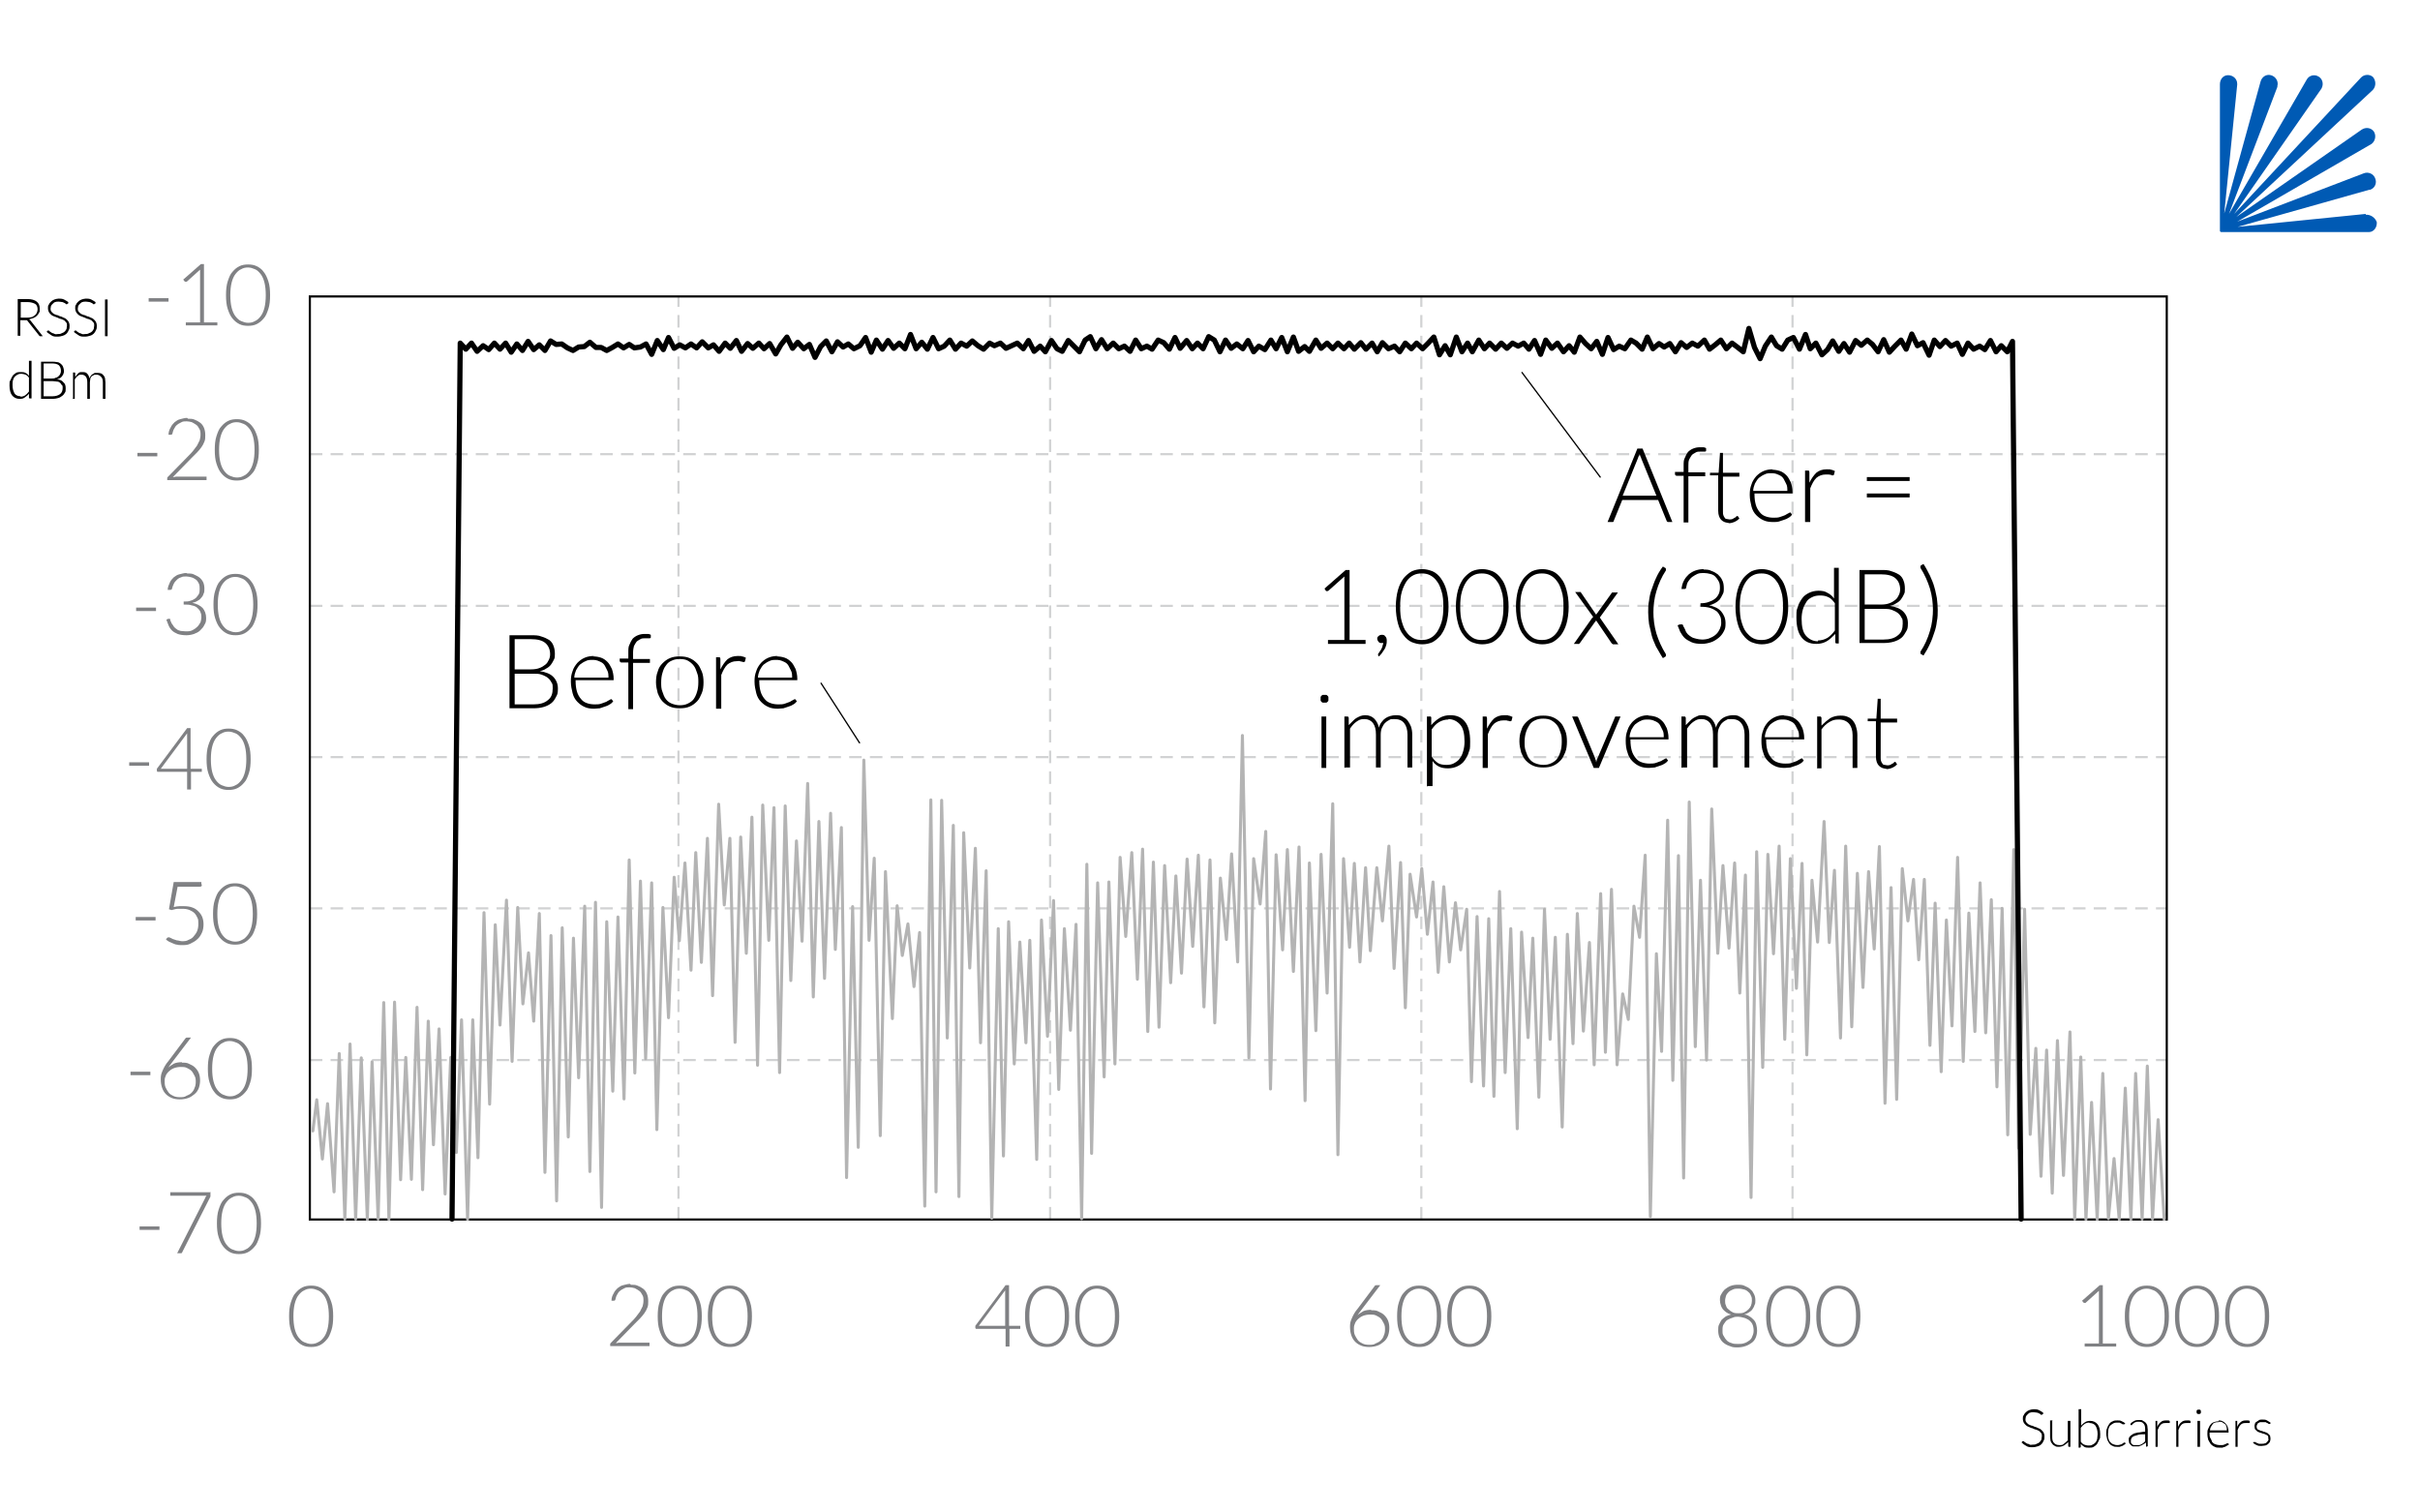 <svg xmlns="http://www.w3.org/2000/svg" id="Layer_1" data-name="Layer 1" viewBox="0 0 560 350"><defs><style>      .cls-1 {        stroke: #d1d2d3;        stroke-dasharray: 0 0 2.9 1.9;      }      .cls-1, .cls-2, .cls-3, .cls-4, .cls-5, .cls-6 {        fill: none;      }      .cls-1, .cls-4 {        stroke-miterlimit: 10;        stroke-width: .5px;      }      .cls-2 {        stroke-width: 1.2px;      }      .cls-2, .cls-4, .cls-6 {        stroke: #000;      }      .cls-2, .cls-5, .cls-6 {        stroke-linecap: round;        stroke-linejoin: round;      }      .cls-3, .cls-7, .cls-8, .cls-9 {        stroke-width: 0px;      }      .cls-7 {        fill: #005ab4;      }      .cls-8 {        fill: #808184;      }      .cls-5 {        stroke: #b4b4b4;        stroke-width: .7px;      }      .cls-9 {        fill: #000;      }      .cls-6 {        stroke-width: .3px;      }      .cls-10 {        isolation: isolate;      }    </style></defs><g><line class="cls-1" x1="71.7" y1="105.1" x2="501.4" y2="105.1"></line><line class="cls-1" x1="71.7" y1="140.2" x2="501.4" y2="140.2"></line><line class="cls-1" x1="71.7" y1="175.2" x2="501.4" y2="175.2"></line><line class="cls-1" x1="71.7" y1="210.2" x2="501.4" y2="210.2"></line><line class="cls-1" x1="71.7" y1="245.3" x2="501.4" y2="245.3"></line><line class="cls-1" x1="157" y1="282.2" x2="157" y2="68.6"></line><line class="cls-1" x1="243" y1="282.2" x2="243" y2="68.6"></line><line class="cls-1" x1="328.9" y1="282.2" x2="328.9" y2="68.6"></line><line class="cls-1" x1="414.8" y1="282.2" x2="414.8" y2="68.6"></line><rect class="cls-4" x="71.7" y="68.6" width="429.7" height="213.6"></rect><polyline class="cls-5" points="72.4 261.7 73.3 254.5 74.6 268.2 75.8 255.4 77.3 275.8 78.5 243.8 79.8 282.1 81 241.6 82.3 282.1 83.6 244.8 85 282.2 86.1 245.7 87.5 282.1 88.8 232 90 282.2 91.3 231.9 92.7 273 93.9 244.7 95.2 272.9 96.5 233.1 97.8 275.3 99.1 236.3 100.3 264.9 101.6 238.1 103 276.3 104.3 244.7 105.6 266.7 106.8 236 108.2 282.2 109.4 236 110.6 267.9 112 211.2 113.3 255.5 114.6 214 115.7 237.2 117.2 208.3 118.5 245.6 119.8 210 121 232.3 122.3 220.5 123.5 236.3 124.8 211.4 126.1 271.3 127.5 216.5 128.8 277.9 130.1 214.7 131.5 263.1 132.7 217.1 133.9 249.4 135.3 209.7 136.5 271.1 137.8 208.8 139.2 279.4 140.4 213.3 141.8 252.5 143 212.2 144.4 254.3 145.6 199 146.9 248.3 148.2 203.9 149.4 245 150.8 204.3 152 261.4 153.4 210 154.7 235.5 156 203 157.2 217.7 158.5 199.7 159.9 224.5 161 197.3 162.3 222.7 163.7 194 164.9 230.4 166.3 186.1 167.6 209.4 168.9 194 170.1 241.2 171.4 193.7 172.7 220.6 174 189.1 175.3 246.5 176.5 186.3 177.9 217.6 179.1 186.9 180.4 248.2 181.7 186.5 183 226.9 184.3 194.6 185.6 217.8 186.9 181.3 188.2 230.7 189.5 190.1 190.8 226.4 192.2 188.2 193.3 219.7 194.7 191.5 195.9 272.5 197.3 209.8 198.6 265.5 199.9 175.9 201.1 217.6 202.3 198.6 203.7 262.8 204.9 201.7 206.5 235.7 207.6 209.6 208.8 221.1 210.1 213.8 211.5 228.3 212.8 215.8 214 279.1 215.4 185.1 216.6 275.8 217.9 185.2 219.2 240.2 220.6 191 221.9 276.9 223 192.7 224.4 224 225.7 196.3 226.9 241.3 228.2 201.5 229.5 281.9 231 214.9 232.2 267.5 233.4 213.3 234.7 246.2 236 218 237.4 241.3 238.3 217.6 239.9 268.3 241 212.9 242.4 239.8 243.8 208.4 245 252.1 246.3 214.9 247.7 238.4 249 213.9 250.3 282 251.5 200 252.6 266.9 254 204.3 255.5 249.2 256.6 204.1 258 246.2 259.2 198.4 260.5 216.7 261.9 197.3 263.2 226.6 264.4 196.5 265.6 238.7 266.9 199.5 268.2 237.7 269.5 200.3 270.9 227.4 272.1 202.7 273.4 225.2 274.7 198.8 276 219 277.3 197.9 278.6 233 280 199 281.1 236.7 282.4 203.2 283.8 217.4 285 197.6 286.4 222.6 287.5 170.2 289 244.8 290.1 198.7 291.6 209.2 292.9 192.4 294 252 295.3 197.8 296.8 219.8 297.9 196.6 299.3 224.8 300.6 196 302 254.7 303 199.7 304.5 238.5 305.7 197.7 307.1 229.8 308.4 186 309.6 267.2 310.9 198.7 312.3 219.2 313.4 199.8 314.7 222.6 316 200.8 317.1 220 318.6 200.8 319.9 213.1 321.4 195.8 322.6 224.1 324.1 199.6 325.2 233.2 326.3 202.3 327.8 212.2 329 201 330.3 216.2 331.6 204.1 332.8 225 334.1 205.2 335.4 222.6 336.8 208.9 338 219.8 339.4 210.4 340.5 250.3 341.8 212.1 343.3 251.3 344.5 212.6 345.7 253.7 347 206.3 348.3 248.2 349.6 214.9 351.1 261.2 352.1 215.7 353.6 240.1 354.7 217.1 356.1 253.9 357.4 210.4 358.7 240.5 359.9 216.9 361.5 260.8 362.7 216.2 364 241.5 365 211.4 366.4 238.6 367.8 218.1 368.9 246.4 370.4 206.8 371.5 243.5 372.9 205.8 374.2 246.4 375.5 230 376.8 235.9 378.1 209.7 379.4 216.9 380.7 197.9 381.9 281.5 383.3 220.7 384.5 243.3 385.9 189.8 387.1 250 388.4 198 389.6 272.6 390.9 185.6 392.3 242.2 393.5 203.7 394.9 245.3 396.1 187.2 397.5 220.6 398.7 200.3 400.1 219.4 401.4 199.7 402.6 229.8 403.9 202.5 405.2 277.1 406.5 197.1 407.9 247 409.1 197.7 410.4 220.7 411.7 195.8 413 240.5 414.3 198.7 415.7 228.7 417 199.8 418.1 244.1 419.3 203.7 420.6 218 422.1 190.1 423.3 218.1 424.5 201.4 425.9 240.2 427.1 195.8 428.5 237.6 429.8 202.1 431.1 228.5 432.4 201.7 433.7 219.6 434.9 195.9 436.2 255.3 437.6 205.4 438.9 254.4 440.2 201 441.5 213.1 442.8 203.5 444 222.1 445.3 203.5 446.6 241.9 447.8 209 449.2 248 450.4 212.9 451.7 237.4 453 198.4 454.3 245.6 455.6 211.3 457 238.7 458.2 204.3 459.5 239 460.8 208.2 462.1 251.5 463.3 210.2 464.6 262.6 466 196.6 467.1 265.7 468.5 210.4 469.8 262.5 471.1 242.6 472.3 272.2 473.6 243 474.9 276.1 476.1 240.8 477.5 272 479 238.8 480.1 282.1 481.5 244.6 482.7 282.2 484 255.1 485.3 282.2 486.6 248.4 487.9 282 489.2 268.1 490.4 282.2 491.8 251.8 493.1 282.2 494.2 248.4 495.7 282.1 496.9 246.7 498.1 282.1 499.4 259.1 500.8 282.2"></polyline><polyline class="cls-2" points="104.6 282.1 106.5 79.4 107.8 80.8 109.1 79.4 110.4 81.3 111.8 80 113.1 80.9 114.4 79.4 115.7 80.8 117 79.4 118.3 81.5 119.6 79.6 120.9 81.1 122.2 79 123.5 80.9 124.8 79.8 126.1 81.1 127.4 78.9 128.7 79.7 130 79.6 131.3 80.5 132.6 81.1 133.9 80.3 135.2 80.2 136.5 79.2 137.9 80.4 139.1 80.4 140.4 81.1 141.7 80.4 143 79.6 144.3 80.5 145.6 79.7 146.8 80.5 148.2 80.3 149.5 79.6 150.8 82 152.1 78.8 153.5 80.9 154.7 78.1 156 80.6 157.3 79.8 158.6 80.5 159.9 79.6 161.2 80.5 162.5 79.1 163.9 80.5 165.1 79.8 166.4 81.3 167.8 79.4 169 80.6 170.4 78.8 171.6 81.3 173 79.5 174.2 80.6 175.6 79.4 176.8 80.7 178.1 79.5 179.5 81.9 180.7 79.8 182.1 78 183.4 80.6 184.6 79.2 186 80.7 187.3 79.7 188.6 82.7 189.9 80.2 191.2 78.9 192.5 81.4 193.8 79.1 195.1 80.3 196.3 79.6 197.6 80.7 199 80 200.3 78.1 201.6 81.5 202.8 78.7 204.2 80.8 205.5 78.8 206.8 80.6 208.1 79.4 209.4 80.7 210.7 77.4 212 80.7 213.3 79.2 214.6 80.8 215.9 78.1 217.2 80.7 218.5 80.1 219.8 78.7 221.1 80.8 222.4 79.4 223.7 80.1 225 78.9 226.3 80 227.6 80.8 229 79.4 230.1 80 231.5 79.4 232.8 80.6 234.1 80 235.4 79.4 236.8 80.7 238 78.8 239.3 81.3 240.7 80.1 241.9 81.4 243.3 78.8 244.6 80.7 245.8 81.3 247.2 78.8 248.4 80 249.8 81.4 251.1 78.7 252.3 77.9 253.6 80.7 254.9 78.6 256.2 80.7 257.6 79.4 258.9 80.7 260.2 80.1 261.5 81.3 262.8 78.7 264.1 80.7 265.4 80.1 266.6 80.8 268 78.7 269.3 79.3 270.6 80.8 271.9 78.1 273.1 80.6 274.6 78.8 275.9 80.7 277.1 79.4 278.4 80.7 279.7 77.9 281 78.7 282.3 81.4 283.6 78.7 284.9 80.6 286.2 79.6 287.6 80.7 288.8 78.8 290.1 81.4 291.3 80.1 292.7 80.9 294.1 78.7 295.3 80.7 296.6 78.1 297.9 81.4 299.3 78 300.5 81.3 301.9 80.2 303 81.3 304.5 78.7 305.7 80.6 307.1 79.4 308.4 80.7 309.6 79.4 311 80.7 312.2 79.4 313.4 80.8 314.9 79.3 316.1 80.8 317.5 79.4 318.7 81.4 319.9 79.3 321.3 80.7 322.7 80.1 323.9 81.4 325.2 79.4 326.6 80.7 327.8 79.4 329.2 80.7 330.4 79.5 331.8 78 333.1 82.1 334.4 80 335.6 82.1 337 78 338.3 81.4 339.6 79.4 340.7 81.4 342.2 78.7 343.5 80.7 344.7 79.4 346.1 80.8 347.4 79.4 348.7 80.6 350 79.4 351.3 80.1 352.6 79.4 353.8 80.8 355.1 78.8 356.5 82 357.7 78.7 359.1 80.6 360.4 79.4 361.8 81.4 363.1 80 364.3 81.5 365.6 78 366.9 79.5 368.2 80.7 369.5 79 370.8 82 372.1 78.1 373.4 80.9 374.7 80.1 376 80.7 377.4 78.7 378.6 79.4 380 80.8 381.2 78 382.5 80.7 383.9 79.5 385.1 80.3 386.4 79.5 387.7 81.4 389 79.3 390.3 80.4 391.6 79.4 392.9 80.1 394.4 78.7 395.6 80.8 396.9 79.8 398.2 78.7 399.5 80.7 400.8 79.4 402 80.3 403.4 81.4 404.7 76 406 80.4 407.3 83 408.5 80.1 409.9 78 411.1 80 412.4 80.8 413.7 78.7 415 78.1 416.4 80.8 417.8 77.4 418.9 80.7 420.2 79.4 421.6 82.1 422.9 80.9 424.1 78.9 425.5 81.3 426.7 79.5 428 81.5 429.4 78.8 430.7 79.9 432.1 78.7 433.3 79.7 434.6 81.4 435.9 78.6 437.2 81.5 438.5 80.1 439.9 78.7 441.1 80.8 442.4 77.3 443.7 80 445 79.3 446.4 82.2 447.6 78.7 448.9 80.2 450.2 78.8 451.5 80.1 452.9 79.4 454.1 82 455.4 79.4 456.7 80.8 458.1 80.1 459.3 80.9 460.6 78.8 461.9 81.4 463.1 80 464.5 81.4 465.7 79 467.7 282.1"></polyline></g><g class="cls-10"><path class="cls-9" d="M117.9,164v-17h4.9c1,0,1.8,0,2.5.3.7.2,1.3.5,1.8.8.5.4.8.8,1,1.4.2.5.3,1.1.3,1.8s0,.9-.2,1.3c-.2.4-.4.8-.7,1.2-.3.4-.7.7-1.1.9-.4.3-.9.5-1.5.6,1.3.2,2.4.6,3.1,1.3.7.7,1.1,1.6,1.1,2.7s-.1,1.4-.4,1.9c-.3.6-.6,1.1-1.1,1.5-.5.4-1.1.7-1.8.9-.7.2-1.5.3-2.4.3h-5.5ZM119.1,154.9h3.7c.8,0,1.5-.1,2-.3.6-.2,1-.5,1.4-.8s.6-.7.8-1.1c.2-.4.3-.8.3-1.3,0-1.1-.4-2-1.1-2.6-.7-.6-1.8-.9-3.4-.9h-3.7v7ZM119.1,155.8v7.2h4.3c1.5,0,2.6-.3,3.4-1,.8-.6,1.1-1.5,1.1-2.7s-.1-1-.3-1.4-.5-.8-.9-1.1c-.4-.3-.9-.5-1.4-.7-.6-.2-1.2-.2-1.9-.2h-4.3Z"></path><path class="cls-9" d="M137.2,151.9c.7,0,1.3.1,1.9.3.6.2,1.1.6,1.5,1,.4.4.7,1,1,1.6.2.6.4,1.4.4,2.2s0,.3,0,.4c0,0-.1,0-.2,0h-8.6v.2c0,.9.1,1.7.3,2.4.2.7.5,1.2.9,1.7.4.5.8.8,1.4,1,.5.2,1.2.3,1.8.3s1.1,0,1.6-.2.8-.3,1.1-.4c.3-.2.5-.3.7-.4.2-.1.3-.2.4-.2s.2,0,.2.1l.3.4c-.2.2-.4.5-.8.7-.3.2-.7.4-1.1.5-.4.1-.8.3-1.2.4-.4,0-.9.1-1.3.1-.8,0-1.6-.1-2.2-.4-.7-.3-1.2-.7-1.7-1.2-.5-.5-.9-1.2-1.1-2s-.4-1.7-.4-2.7.1-1.6.4-2.4c.2-.7.6-1.3,1.1-1.9.5-.5,1-.9,1.7-1.2.7-.3,1.4-.4,2.3-.4ZM137.2,152.7c-.6,0-1.2,0-1.7.3-.5.2-.9.5-1.3.8-.4.4-.6.8-.9,1.3-.2.5-.4,1.1-.4,1.7h7.9c0-.6,0-1.2-.3-1.7s-.4-.9-.7-1.3c-.3-.4-.7-.6-1.2-.8-.4-.2-.9-.3-1.5-.3Z"></path><path class="cls-9" d="M145.4,164v-10.7h-1.7c-.2-.1-.3-.2-.3-.4v-.5h2v-1.5c0-.7,0-1.3.3-1.8.2-.5.4-.9.7-1.3.3-.3.7-.6,1.2-.8.5-.2,1-.3,1.5-.3s.5,0,.8,0,.5.1.7.2v.6c0,.1-.1.2-.3.2s-.2,0-.4,0c-.2,0-.4,0-.6,0-.4,0-.8,0-1.1.2s-.6.3-.9.6c-.2.3-.4.6-.6,1-.1.4-.2.9-.2,1.5v1.5h3.9v.9h-3.9v10.7h-1.1Z"></path><path class="cls-9" d="M157.3,151.9c.9,0,1.6.1,2.3.4.7.3,1.2.7,1.7,1.2.5.5.8,1.2,1.1,1.9s.4,1.6.4,2.5-.1,1.8-.4,2.5-.6,1.4-1.1,1.9-1,.9-1.7,1.2c-.7.3-1.4.4-2.3.4s-1.6-.1-2.3-.4c-.7-.3-1.2-.7-1.7-1.2-.5-.5-.8-1.2-1.1-1.9-.2-.8-.4-1.6-.4-2.5s.1-1.8.4-2.5c.2-.8.6-1.4,1.1-1.9.5-.5,1-.9,1.7-1.2.7-.3,1.4-.4,2.3-.4ZM157.3,163.2c.7,0,1.3-.1,1.9-.4s1-.6,1.3-1,.6-1,.8-1.7c.2-.6.3-1.4.3-2.2s0-1.5-.3-2.2c-.2-.6-.4-1.2-.8-1.7s-.8-.8-1.3-1.1-1.2-.4-1.9-.4-1.3.1-1.9.4c-.5.2-1,.6-1.3,1.1-.4.5-.6,1-.8,1.7-.2.6-.3,1.4-.3,2.2s0,1.5.3,2.2c.2.6.4,1.2.8,1.7.4.5.8.8,1.3,1,.5.2,1.2.4,1.9.4Z"></path><path class="cls-9" d="M165.7,164v-11.9h.6c.1,0,.2,0,.3,0,0,0,0,.2.1.3v2.5c.5-1,1-1.7,1.6-2.3.6-.5,1.4-.8,2.4-.8s.7,0,1,.1c.3,0,.6.2.9.3l-.2.8c0,.1-.1.2-.2.2s-.1,0-.2,0c0,0-.2,0-.3-.1-.1,0-.3,0-.5-.1s-.4,0-.7,0c-.9,0-1.6.3-2.2.8-.6.6-1,1.4-1.4,2.4v7.8h-1.1Z"></path><path class="cls-9" d="M179.7,151.9c.7,0,1.3.1,1.9.3.6.2,1.1.6,1.5,1,.4.4.7,1,1,1.6.2.6.4,1.4.4,2.2s0,.3,0,.4c0,0-.1,0-.2,0h-8.6v.2c0,.9.1,1.7.3,2.4.2.7.5,1.2.9,1.7.4.5.8.8,1.4,1,.5.2,1.2.3,1.8.3s1.1,0,1.6-.2.8-.3,1.1-.4c.3-.2.5-.3.7-.4.2-.1.3-.2.4-.2s.2,0,.2.1l.3.4c-.2.2-.4.5-.8.7-.3.2-.7.4-1.1.5-.4.1-.8.3-1.2.4-.4,0-.9.1-1.3.1-.8,0-1.6-.1-2.2-.4-.7-.3-1.2-.7-1.7-1.2-.5-.5-.9-1.2-1.1-2s-.4-1.7-.4-2.7.1-1.6.4-2.4c.2-.7.6-1.3,1.1-1.9.5-.5,1-.9,1.7-1.2.7-.3,1.4-.4,2.3-.4ZM179.7,152.7c-.6,0-1.2,0-1.7.3-.5.2-.9.5-1.3.8-.4.4-.6.8-.9,1.3-.2.5-.4,1.1-.4,1.7h7.9c0-.6,0-1.2-.3-1.7s-.4-.9-.7-1.3c-.3-.4-.7-.6-1.2-.8-.4-.2-.9-.3-1.5-.3Z"></path></g><g class="cls-10"><path class="cls-9" d="M307.2,148.1h3.9v-13.8c0-.3,0-.6,0-.9l-3.7,3.3c0,0-.2.1-.3.1s-.2,0-.3-.1l-.3-.5,4.9-4.3h.9v16.2h3.7v.9h-8.7v-.9Z"></path><path class="cls-9" d="M318.7,147.9c0-.3,0-.5.3-.7.2-.2.4-.3.8-.3s.6.1.8.4c.2.2.3.5.3.9s0,.7-.1,1-.2.7-.4,1-.4.6-.6.9c-.2.3-.5.6-.7.8l-.2-.2c0,0,0-.1,0-.2s0,0,0-.1c0,0,0,0,0-.1,0,0,.2-.2.3-.4s.2-.3.4-.6c.1-.2.2-.4.3-.7,0-.3.2-.5.2-.8,0,0-.1,0-.2,0s-.1,0-.2,0c-.3,0-.5,0-.7-.3-.2-.2-.3-.5-.3-.8Z"></path><path class="cls-9" d="M335.2,140.4c0,1.5-.2,2.8-.5,3.9-.3,1.1-.8,2-1.3,2.7-.6.7-1.2,1.2-1.9,1.6-.7.3-1.5.5-2.4.5s-1.6-.2-2.4-.5c-.7-.3-1.4-.9-1.9-1.6-.6-.7-1-1.6-1.3-2.7-.3-1.1-.5-2.4-.5-3.9s.2-2.8.5-3.9c.3-1.1.8-2,1.3-2.7.6-.7,1.2-1.2,1.9-1.6.7-.3,1.5-.5,2.4-.5s1.6.2,2.4.5c.7.3,1.4.9,1.9,1.6s1,1.6,1.3,2.7.5,2.4.5,3.9ZM334,140.4c0-1.4-.1-2.6-.4-3.5-.3-1-.6-1.8-1.1-2.4-.4-.6-1-1.1-1.6-1.4s-1.2-.4-1.9-.4-1.3.1-1.9.4-1.1.7-1.6,1.4c-.4.6-.8,1.4-1.1,2.4-.3,1-.4,2.2-.4,3.5s.1,2.6.4,3.5c.3,1,.6,1.8,1.1,2.4.4.6,1,1.1,1.6,1.4s1.2.4,1.9.4,1.3-.1,1.9-.4,1.1-.7,1.6-1.4c.4-.6.8-1.4,1.1-2.4.3-1,.4-2.2.4-3.5Z"></path><path class="cls-9" d="M349.1,140.4c0,1.5-.2,2.8-.5,3.9-.3,1.1-.8,2-1.3,2.7-.6.7-1.2,1.2-1.9,1.6-.7.3-1.5.5-2.4.5s-1.6-.2-2.4-.5c-.7-.3-1.4-.9-1.9-1.6-.6-.7-1-1.6-1.3-2.7-.3-1.1-.5-2.4-.5-3.9s.2-2.8.5-3.9.8-2,1.3-2.7c.6-.7,1.2-1.2,1.9-1.6.7-.3,1.5-.5,2.4-.5s1.6.2,2.4.5c.7.3,1.4.9,1.9,1.6.6.7,1,1.6,1.3,2.7.3,1.1.5,2.4.5,3.9ZM347.9,140.4c0-1.4-.1-2.6-.4-3.5-.3-1-.6-1.8-1.1-2.4-.4-.6-1-1.1-1.6-1.4-.6-.3-1.2-.4-1.9-.4s-1.3.1-1.9.4c-.6.3-1.1.7-1.6,1.4s-.8,1.4-1.1,2.4c-.3,1-.4,2.2-.4,3.5s.1,2.6.4,3.5c.3,1,.6,1.8,1.1,2.4s1,1.1,1.6,1.4c.6.3,1.2.4,1.9.4s1.3-.1,1.9-.4c.6-.3,1.1-.7,1.6-1.4.4-.6.8-1.4,1.1-2.4.3-1,.4-2.2.4-3.5Z"></path><path class="cls-9" d="M363,140.4c0,1.5-.2,2.8-.5,3.9-.3,1.1-.8,2-1.3,2.7-.6.7-1.2,1.2-1.9,1.6-.7.3-1.5.5-2.4.5s-1.6-.2-2.4-.5c-.7-.3-1.4-.9-1.9-1.6-.6-.7-1-1.6-1.3-2.7-.3-1.1-.5-2.4-.5-3.9s.2-2.8.5-3.9.8-2,1.3-2.7c.6-.7,1.2-1.2,1.9-1.6.7-.3,1.5-.5,2.4-.5s1.6.2,2.4.5c.7.3,1.4.9,1.9,1.6.6.7,1,1.6,1.3,2.7s.5,2.4.5,3.9ZM361.8,140.4c0-1.4-.1-2.6-.4-3.5-.3-1-.6-1.8-1.1-2.4-.4-.6-1-1.1-1.6-1.4s-1.2-.4-1.9-.4-1.3.1-1.9.4-1.1.7-1.6,1.4-.8,1.4-1.1,2.4c-.3,1-.4,2.2-.4,3.5s.1,2.6.4,3.5c.3,1,.6,1.8,1.1,2.4s1,1.1,1.6,1.4,1.2.4,1.9.4,1.3-.1,1.9-.4,1.1-.7,1.6-1.4c.4-.6.8-1.4,1.1-2.4.3-1,.4-2.2.4-3.5Z"></path><path class="cls-9" d="M368.7,142.8l-4.2-5.8h1.1c.1,0,.2,0,.2,0,0,0,0,.1.1.2l3.5,5.1c0-.1,0-.3.2-.4l3.3-4.6c0,0,0-.1.2-.2,0,0,.1,0,.2,0h1.1l-4.2,5.8,4.3,6.2h-1.1c-.1,0-.2,0-.3-.1,0,0-.1-.1-.2-.2l-3.6-5.3c0,.2,0,.3-.2.4l-3.5,4.9c0,0-.1.1-.2.2s-.1,0-.2,0h-1l4.3-6.1Z"></path><path class="cls-9" d="M382.6,141.4c0,1.8.2,3.5.7,5.2.5,1.6,1.2,3.2,2.2,4.8,0,0,0,.2,0,.3,0,.1,0,.2-.2.3l-.5.3c-.6-.9-1.1-1.9-1.6-2.7-.4-.9-.8-1.8-1-2.6s-.4-1.8-.6-2.6c-.1-.9-.2-1.8-.2-2.7s0-1.8.2-2.7c.1-.9.3-1.8.6-2.6s.6-1.8,1-2.6c.4-.9.9-1.8,1.6-2.7l.5.3c.1,0,.2.1.2.3s0,.2,0,.3c-1,1.5-1.7,3.1-2.2,4.8-.5,1.6-.7,3.4-.7,5.2Z"></path><path class="cls-9" d="M394.2,131.8c.6,0,1.3,0,1.8.3.6.2,1.1.5,1.5.8.4.4.8.8,1,1.3.3.5.4,1.2.4,1.9s0,1-.3,1.5c-.2.4-.4.8-.7,1.2-.3.3-.7.6-1.1.8-.4.2-.9.4-1.3.5,1.2.2,2.2.7,2.8,1.4.6.7,1,1.6,1,2.7s-.1,1.3-.4,1.9c-.3.6-.7,1.1-1.2,1.5-.5.4-1.1.8-1.7,1s-1.4.4-2.2.4-1.8-.1-2.4-.4c-.6-.3-1.2-.6-1.6-1s-.7-.9-1-1.4c-.2-.5-.4-1-.6-1.5l.5-.2c0,0,.2,0,.3,0s.2,0,.3,0c0,0,.1.1.2.2v.2c.1.1.2.3.3.5s.2.4.3.7c.1.2.3.5.5.7.2.2.5.4.8.6.3.2.7.3,1.1.4.4.1.9.2,1.4.2s1.4-.1,1.9-.4c.5-.2,1-.5,1.4-.9.4-.4.6-.8.8-1.2.2-.5.3-.9.3-1.3s0-1-.2-1.5c-.2-.4-.4-.8-.8-1.2-.4-.3-.9-.6-1.5-.8-.6-.2-1.4-.3-2.3-.3v-.8c.7,0,1.4-.1,1.9-.3.6-.2,1-.4,1.4-.7.4-.3.7-.7.9-1.1.2-.4.3-.9.3-1.4s0-1.1-.3-1.6c-.2-.4-.5-.8-.8-1.1s-.7-.5-1.2-.6c-.4-.1-.9-.2-1.4-.2s-1,0-1.5.2c-.4.2-.8.4-1.2.7s-.6.6-.9,1-.4.9-.5,1.4c0,.3-.2.4-.4.4s0,0-.1,0h-.6c.1-.8.3-1.5.6-2,.3-.6.7-1,1.1-1.4.5-.4,1-.7,1.6-.9s1.2-.3,1.9-.3Z"></path><path class="cls-9" d="M413.8,140.4c0,1.5-.2,2.8-.5,3.9-.3,1.1-.8,2-1.3,2.7-.6.7-1.2,1.2-1.9,1.6-.7.3-1.5.5-2.4.5s-1.6-.2-2.4-.5c-.7-.3-1.4-.9-1.9-1.6-.6-.7-1-1.6-1.3-2.7-.3-1.1-.5-2.4-.5-3.9s.2-2.8.5-3.9.8-2,1.3-2.7c.6-.7,1.2-1.2,1.9-1.6.7-.3,1.5-.5,2.4-.5s1.6.2,2.4.5c.7.3,1.4.9,1.9,1.6.6.7,1,1.6,1.3,2.7.3,1.1.5,2.4.5,3.9ZM412.6,140.4c0-1.4-.1-2.6-.4-3.5-.3-1-.6-1.8-1.1-2.4-.4-.6-1-1.1-1.6-1.4-.6-.3-1.2-.4-1.9-.4s-1.3.1-1.9.4c-.6.3-1.1.7-1.6,1.4s-.8,1.4-1.1,2.4c-.3,1-.4,2.2-.4,3.5s.1,2.6.4,3.5c.3,1,.6,1.8,1.1,2.4s1,1.1,1.6,1.4c.6.3,1.2.4,1.9.4s1.3-.1,1.9-.4c.6-.3,1.1-.7,1.6-1.4.4-.6.8-1.4,1.1-2.4.3-1,.4-2.2.4-3.5Z"></path><path class="cls-9" d="M425,148.9c-.2,0-.3-.1-.3-.3v-1.9c-.7.7-1.3,1.3-2,1.7-.7.4-1.5.6-2.4.6-1.5,0-2.6-.5-3.4-1.5-.8-1-1.2-2.5-1.2-4.6s.1-1.7.3-2.4c.2-.8.6-1.4,1-2,.4-.6,1-1,1.6-1.3.6-.3,1.4-.5,2.2-.5s1.5.1,2.1.5c.6.3,1.1.7,1.5,1.3v-7.1h1.1v17.5h-.6ZM420.7,148.2c.8,0,1.5-.2,2.2-.6.6-.4,1.2-1,1.7-1.7v-6.3c-.5-.7-1-1.2-1.5-1.4-.6-.3-1.2-.4-1.9-.4s-1.3.1-1.9.4-1,.6-1.3,1.1-.6,1-.8,1.7c-.2.7-.3,1.4-.3,2.2,0,1.8.3,3.1,1,3.9.7.8,1.6,1.3,2.8,1.3Z"></path><path class="cls-9" d="M430.3,148.9v-17h4.9c1,0,1.8,0,2.5.3.7.2,1.3.5,1.8.8.5.4.8.8,1,1.4.2.5.3,1.1.3,1.8s0,.9-.2,1.3c-.2.4-.4.8-.7,1.2-.3.4-.7.7-1.1.9-.4.3-.9.5-1.5.6,1.3.2,2.4.6,3.1,1.3.7.7,1.1,1.6,1.1,2.7s-.1,1.4-.4,1.9-.6,1.1-1.1,1.5c-.5.4-1.1.7-1.8.9-.7.2-1.5.3-2.4.3h-5.5ZM431.5,139.9h3.7c.8,0,1.5-.1,2-.3.6-.2,1-.5,1.4-.8.4-.3.6-.7.8-1.1.2-.4.3-.8.3-1.3,0-1.1-.4-2-1.1-2.6-.7-.6-1.8-.9-3.4-.9h-3.7v7ZM431.5,140.8v7.2h4.3c1.5,0,2.6-.3,3.4-1,.8-.6,1.1-1.5,1.1-2.7s-.1-1-.3-1.4c-.2-.4-.5-.8-.9-1.1-.4-.3-.9-.5-1.4-.7-.6-.2-1.2-.2-1.9-.2h-4.3Z"></path><path class="cls-9" d="M447.3,141.4c0-1.8-.2-3.5-.7-5.2-.5-1.6-1.2-3.2-2.2-4.8,0,0,0-.2,0-.3s0-.2.2-.3l.5-.3c.6.9,1.1,1.9,1.5,2.7.4.9.8,1.8,1,2.6.3.9.4,1.8.6,2.6.1.9.2,1.8.2,2.7s0,1.8-.2,2.7c-.1.9-.3,1.8-.6,2.6-.3.9-.6,1.8-1,2.6-.4.9-.9,1.8-1.5,2.7l-.5-.3c-.1,0-.2-.1-.2-.3s0-.2,0-.3c1-1.5,1.7-3.1,2.2-4.8.5-1.6.7-3.4.7-5.2Z"></path></g><g class="cls-10"><path class="cls-9" d="M307.4,161.7c0,.1,0,.3,0,.4,0,.1-.1.2-.2.3,0,0-.2.2-.3.2s-.3,0-.4,0-.3,0-.4,0c-.1,0-.2-.1-.3-.2,0,0-.2-.2-.2-.3s0-.3,0-.4,0-.3,0-.4c0-.1.1-.2.2-.3,0,0,.2-.2.3-.2.1,0,.3,0,.4,0s.3,0,.4,0,.2.1.3.2c0,0,.2.2.2.3,0,.1,0,.3,0,.4ZM306.9,165.8v11.9h-1.1v-11.9h1.1Z"></path><path class="cls-9" d="M311.1,177.7v-11.9h.6c.2,0,.3,0,.4.3v1.7c.3-.3.6-.6.9-.9.3-.3.5-.5.8-.7.3-.2.6-.3,1-.5.3-.1.7-.2,1.1-.2.9,0,1.6.3,2.1.8.5.5.9,1.2,1.1,2.1.1-.5.3-.9.6-1.3.3-.4.6-.7.9-.9s.7-.4,1.1-.5c.4-.1.8-.2,1.2-.2.6,0,1.1,0,1.6.3s.9.5,1.2.9.6.9.8,1.4c.2.6.3,1.2.3,1.9v7.6h-1.1v-7.6c0-1.2-.3-2.1-.8-2.7s-1.2-.9-2.2-.9-.8,0-1.2.2c-.4.2-.7.4-1,.7-.3.3-.5.7-.7,1.1-.2.4-.3,1-.3,1.6v7.6h-1.1v-7.6c0-1.2-.2-2-.7-2.7-.5-.6-1.1-.9-2-.9s-1.2.2-1.8.6c-.6.4-1,.9-1.5,1.6v9h-1.1Z"></path><path class="cls-9" d="M330.2,182v-16.2h.6c.1,0,.2,0,.3,0,0,0,0,.1.1.2v1.8c.6-.7,1.3-1.3,2-1.7s1.5-.6,2.4-.6c1.5,0,2.6.5,3.4,1.5.8,1,1.2,2.5,1.2,4.6s-.1,1.7-.3,2.4c-.2.8-.6,1.4-1,2-.4.6-1,1-1.6,1.3-.6.3-1.4.5-2.2.5s-1.5-.1-2.1-.4c-.6-.3-1.1-.7-1.5-1.3v5.8h-1.1ZM335.2,166.5c-.8,0-1.5.2-2.2.6s-1.2,1-1.7,1.7v6.3c.5.7,1,1.2,1.5,1.5s1.2.4,1.9.4,1.3-.1,1.8-.4c.5-.3,1-.6,1.3-1.1.4-.5.6-1,.8-1.7.2-.7.3-1.4.3-2.2,0-1.8-.3-3.1-1-3.9-.7-.8-1.6-1.3-2.8-1.3Z"></path><path class="cls-9" d="M343.1,177.7v-11.9h.6c.1,0,.2,0,.3,0,0,0,0,.2.1.3v2.5c.5-1,1-1.7,1.6-2.3.6-.5,1.4-.8,2.4-.8s.7,0,1,.1c.3,0,.6.2.9.3l-.2.8c0,.1-.1.2-.2.2s-.1,0-.2,0c0,0-.2,0-.3-.1-.1,0-.3,0-.5-.1-.2,0-.4,0-.7,0-.9,0-1.6.3-2.2.8-.6.6-1,1.4-1.4,2.4v7.8h-1.1Z"></path><path class="cls-9" d="M357.1,165.6c.9,0,1.6.1,2.3.4s1.2.7,1.7,1.2c.5.5.8,1.2,1.1,1.9s.4,1.6.4,2.5-.1,1.8-.4,2.5-.6,1.4-1.1,1.9c-.5.5-1,.9-1.7,1.2s-1.4.4-2.3.4-1.6-.1-2.3-.4-1.2-.7-1.7-1.2c-.5-.5-.8-1.2-1.1-1.9-.2-.8-.4-1.6-.4-2.5s.1-1.8.4-2.5c.2-.8.6-1.4,1.1-1.9.5-.5,1-.9,1.7-1.2s1.4-.4,2.3-.4ZM357.1,177c.7,0,1.3-.1,1.9-.4s1-.6,1.3-1,.6-1,.8-1.7c.2-.6.3-1.4.3-2.2s0-1.5-.3-2.2c-.2-.6-.4-1.2-.8-1.7s-.8-.8-1.3-1.1-1.2-.4-1.9-.4-1.3.1-1.9.4c-.5.2-1,.6-1.3,1.1s-.6,1-.8,1.7c-.2.6-.3,1.4-.3,2.2s0,1.5.3,2.2c.2.6.4,1.2.8,1.7s.8.8,1.3,1c.5.2,1.2.4,1.9.4Z"></path><path class="cls-9" d="M369.8,177.7h-1l-5-11.9h.9c.1,0,.2,0,.3,0,0,0,.1.1.2.2l3.9,9.4c0,.2.1.4.2.5,0,.2,0,.3.1.5,0-.2,0-.3.1-.5,0-.2.1-.3.2-.5l4-9.4c0,0,0-.2.2-.2,0,0,.2,0,.2,0h.9l-5,11.9Z"></path><path class="cls-9" d="M381.3,165.6c.7,0,1.3.1,1.9.3.6.2,1.1.6,1.5,1s.7,1,1,1.6c.2.6.4,1.4.4,2.2s0,.3,0,.4c0,0-.1,0-.2,0h-8.6v.2c0,.9.1,1.7.3,2.4.2.7.5,1.2.9,1.7.4.5.8.8,1.4,1,.5.2,1.2.3,1.8.3s1.1,0,1.6-.2.8-.3,1.1-.4c.3-.2.5-.3.7-.4.2-.1.3-.2.4-.2s.2,0,.2.1l.3.4c-.2.2-.4.5-.8.7-.3.2-.7.4-1.1.5-.4.1-.8.3-1.2.4-.4,0-.9.1-1.3.1-.8,0-1.6-.1-2.2-.4-.7-.3-1.2-.7-1.7-1.2-.5-.5-.9-1.2-1.1-2-.3-.8-.4-1.7-.4-2.7s.1-1.6.4-2.4c.2-.7.6-1.3,1.1-1.9.5-.5,1-.9,1.7-1.2.7-.3,1.4-.4,2.3-.4ZM381.4,166.5c-.6,0-1.2,0-1.7.3-.5.2-.9.5-1.3.8-.4.4-.6.8-.9,1.3-.2.5-.4,1.1-.4,1.7h7.9c0-.6,0-1.2-.3-1.7s-.4-.9-.7-1.3c-.3-.4-.7-.6-1.2-.8-.4-.2-.9-.3-1.5-.3Z"></path><path class="cls-9" d="M389.1,177.7v-11.9h.6c.2,0,.3,0,.4.3v1.7c.3-.3.6-.6.9-.9.3-.3.5-.5.8-.7s.6-.3,1-.5.7-.2,1.1-.2c.9,0,1.6.3,2.1.8.5.5.9,1.2,1.1,2.1.1-.5.3-.9.6-1.3.3-.4.6-.7.9-.9s.7-.4,1.1-.5c.4-.1.8-.2,1.2-.2.6,0,1.1,0,1.6.3s.9.5,1.2.9.6.9.8,1.4c.2.6.3,1.2.3,1.9v7.6h-1.1v-7.6c0-1.2-.3-2.1-.8-2.7s-1.2-.9-2.2-.9-.8,0-1.2.2c-.4.2-.7.4-1,.7-.3.3-.5.7-.7,1.1s-.3,1-.3,1.6v7.6h-1.1v-7.6c0-1.2-.2-2-.7-2.7-.5-.6-1.1-.9-2-.9s-1.2.2-1.8.6-1,.9-1.5,1.6v9h-1.1Z"></path><path class="cls-9" d="M412.7,165.6c.7,0,1.3.1,1.9.3.6.2,1.1.6,1.5,1s.7,1,1,1.6c.2.6.4,1.4.4,2.2s0,.3,0,.4c0,0-.1,0-.2,0h-8.6v.2c0,.9.1,1.7.3,2.4.2.7.5,1.2.9,1.7.4.5.8.8,1.4,1,.5.2,1.2.3,1.8.3s1.1,0,1.6-.2.8-.3,1.1-.4c.3-.2.5-.3.7-.4.2-.1.3-.2.4-.2s.2,0,.2.1l.3.4c-.2.2-.4.5-.8.7-.3.2-.7.4-1.1.5-.4.1-.8.3-1.2.4-.4,0-.9.1-1.3.1-.8,0-1.6-.1-2.2-.4-.7-.3-1.2-.7-1.7-1.2-.5-.5-.9-1.2-1.1-2-.3-.8-.4-1.7-.4-2.7s.1-1.6.4-2.4c.2-.7.6-1.3,1.1-1.9.5-.5,1-.9,1.7-1.2.7-.3,1.4-.4,2.3-.4ZM412.7,166.5c-.6,0-1.2,0-1.7.3-.5.2-.9.5-1.3.8-.4.4-.6.8-.9,1.3-.2.5-.4,1.1-.4,1.7h7.9c0-.6,0-1.2-.3-1.7s-.4-.9-.7-1.3c-.3-.4-.7-.6-1.2-.8-.4-.2-.9-.3-1.5-.3Z"></path><path class="cls-9" d="M420.5,177.7v-11.9h.6c.2,0,.3,0,.4.3v1.8c.7-.7,1.3-1.2,2-1.7.7-.4,1.5-.6,2.4-.6s1.2.1,1.7.3.9.5,1.2.9c.3.4.6.9.7,1.4.2.6.3,1.2.3,1.9v7.6h-1.1v-7.6c0-1.1-.3-2-.8-2.6s-1.3-1-2.4-1-1.5.2-2.2.6c-.7.4-1.3,1-1.8,1.7v9h-1.1Z"></path><path class="cls-9" d="M436.7,177.9c-.8,0-1.4-.2-1.9-.7-.4-.4-.7-1.1-.7-2.1v-8.2h-1.7c0,0-.2,0-.2,0,0,0,0-.1,0-.2v-.4h2c0-.1.3-4.4.3-4.4,0,0,0-.1,0-.2,0,0,.1,0,.2,0h.5v4.6h3.8v.9h-3.8v8.1c0,.3,0,.6.1.8,0,.2.2.4.3.6.1.2.3.3.5.3.2,0,.4.1.6.1s.5,0,.7-.1.4-.2.5-.3c.2,0,.3-.2.4-.3s.2-.1.2-.1.1,0,.2.1l.3.5c-.3.3-.7.6-1.2.8-.5.2-1,.3-1.5.3Z"></path></g><g class="cls-10"><path class="cls-9" d="M387.1,120.8h-.9c-.1,0-.2,0-.3,0,0,0-.1-.1-.2-.2l-2-4.9h-8.3l-2,4.9c0,0,0,.2-.2.2,0,0-.2,0-.3,0h-.9l6.9-17h1.2l6.9,17ZM375.7,114.7h7.6l-3.5-8.6c0-.1-.1-.3-.2-.5s-.1-.4-.2-.5c0,.2-.1.4-.2.5s-.1.3-.2.5l-3.5,8.6Z"></path><path class="cls-9" d="M389.6,120.8v-10.7h-1.7c-.2-.1-.3-.2-.3-.4v-.5h2v-1.5c0-.7,0-1.3.3-1.8.2-.5.4-.9.7-1.3.3-.3.7-.6,1.2-.8.5-.2,1-.3,1.5-.3s.5,0,.8,0,.5.1.7.2v.6c0,.1-.1.2-.3.2s-.2,0-.4,0c-.2,0-.4,0-.6,0-.4,0-.8,0-1.1.2s-.6.3-.9.6c-.2.3-.4.6-.6,1s-.2.9-.2,1.5v1.5h3.9v.9h-3.9v10.7h-1.1Z"></path><path class="cls-9" d="M400.2,121c-.8,0-1.4-.2-1.9-.7-.4-.4-.7-1.1-.7-2.1v-8.2h-1.7c0,0-.2,0-.2,0,0,0,0-.1,0-.2v-.4h2c0-.1.3-4.4.3-4.4,0,0,0-.1,0-.2,0,0,.1,0,.2,0h.5v4.6h3.8v.9h-3.8v8.1c0,.3,0,.6.1.8,0,.2.2.4.3.6.1.2.3.3.5.3.2,0,.4.1.6.1s.5,0,.7-.1.4-.2.5-.3c.2,0,.3-.2.4-.3,0,0,.2-.1.2-.1s.1,0,.2.1l.3.5c-.3.3-.7.6-1.2.8-.5.2-1,.3-1.5.3Z"></path><path class="cls-9" d="M410,108.7c.7,0,1.3.1,1.9.3.6.2,1.1.6,1.5,1,.4.4.7,1,1,1.6.2.6.4,1.4.4,2.2s0,.3,0,.4c0,0-.1,0-.2,0h-8.6v.2c0,.9.1,1.7.3,2.4.2.7.5,1.2.9,1.7.4.5.8.8,1.4,1,.5.2,1.2.3,1.8.3s1.1,0,1.6-.2c.4-.1.8-.3,1.1-.4.3-.2.5-.3.7-.4.2-.1.3-.2.4-.2s.2,0,.2.1l.3.4c-.2.2-.4.5-.8.7-.3.2-.7.4-1.1.5-.4.1-.8.3-1.2.4s-.9.1-1.3.1c-.8,0-1.6-.1-2.2-.4-.7-.3-1.2-.7-1.7-1.2-.5-.5-.9-1.2-1.1-2s-.4-1.7-.4-2.7.1-1.6.4-2.4c.2-.7.6-1.3,1.1-1.9.5-.5,1-.9,1.7-1.2s1.4-.4,2.3-.4ZM410,109.5c-.6,0-1.2,0-1.7.3-.5.2-.9.5-1.3.8-.4.4-.6.8-.9,1.3-.2.5-.4,1.1-.4,1.7h7.9c0-.6,0-1.2-.3-1.7s-.4-.9-.7-1.3c-.3-.4-.7-.6-1.2-.8-.4-.2-.9-.3-1.5-.3Z"></path><path class="cls-9" d="M417.7,120.8v-11.9h.6c.1,0,.2,0,.3,0,0,0,0,.2.1.3v2.5c.5-1,1-1.7,1.6-2.3.6-.5,1.4-.8,2.4-.8s.7,0,1,.1c.3,0,.6.2.9.3l-.2.8c0,.1-.1.2-.2.2s-.1,0-.2,0-.2,0-.3-.1-.3,0-.5-.1c-.2,0-.4,0-.7,0-.9,0-1.6.3-2.2.8-.6.6-1,1.4-1.4,2.4v7.8h-1.1Z"></path><path class="cls-9" d="M432,110.4h9.9v.9h-9.9v-.9ZM432,114.2h9.9v.9h-9.9v-.9Z"></path></g><g class="cls-10"><path class="cls-9" d="M4.7,73.9v3.8h-.6v-8.5h2.2c1,0,1.7.2,2.2.6.5.4.7.9.7,1.7s0,.6-.2.9c-.1.3-.3.5-.5.7s-.5.4-.8.5c-.3.1-.6.2-1,.3,0,0,.2.1.3.2l2.9,3.7h-.5c0,0-.1,0-.2,0,0,0,0,0-.1-.1l-2.7-3.4c0,0-.1-.2-.2-.2s-.2,0-.4,0h-1.1ZM4.7,73.5h1.5c.4,0,.7,0,1-.1.3,0,.5-.2.8-.4s.4-.4.5-.6.2-.5.2-.8c0-.6-.2-1.1-.6-1.3s-1-.4-1.7-.4h-1.6v3.7Z"></path><path class="cls-9" d="M15.6,70.3c0,0,0,.1-.2.1s-.1,0-.2-.1c0,0-.2-.2-.3-.2s-.3-.2-.5-.2c-.2,0-.5-.1-.8-.1s-.6,0-.8.1c-.2,0-.4.2-.6.4-.2.2-.3.3-.4.5,0,.2-.1.4-.1.6s0,.5.2.7c.1.2.3.3.5.5.2.1.4.2.7.3.3,0,.5.2.8.3.3,0,.5.2.8.3.3.1.5.2.7.4.2.2.4.4.5.6.1.2.2.5.2.9s0,.7-.2,1c-.1.3-.3.6-.5.8-.2.2-.5.4-.9.5-.3.1-.7.2-1.2.2s-1,0-1.4-.3-.8-.5-1.1-.8l.2-.3c0,0,.1,0,.2,0s0,0,.1,0,.1.1.2.2c0,0,.2.1.3.2.1,0,.2.2.4.2.1,0,.3.1.5.2s.4,0,.7,0,.6,0,.9-.2c.3-.1.5-.2.7-.4.2-.2.3-.4.4-.6,0-.2.1-.5.1-.8s0-.5-.2-.7-.3-.4-.5-.5c-.2-.1-.4-.2-.7-.3-.3,0-.5-.2-.8-.3s-.5-.2-.8-.3c-.3-.1-.5-.2-.7-.4-.2-.2-.4-.4-.5-.6-.1-.2-.2-.5-.2-.9s0-.6.2-.8c.1-.3.3-.5.5-.7s.5-.4.8-.5c.3-.1.7-.2,1-.2s.8,0,1.2.2.7.4,1,.6v.3Z"></path><path class="cls-9" d="M21.9,70.3c0,0,0,.1-.2.1s-.1,0-.2-.1c0,0-.2-.2-.3-.2s-.3-.2-.5-.2c-.2,0-.5-.1-.8-.1s-.6,0-.8.1c-.2,0-.4.2-.6.4-.2.2-.3.3-.4.5,0,.2-.1.4-.1.6s0,.5.2.7c.1.2.3.3.5.5.2.1.4.2.7.3.3,0,.5.2.8.3.3,0,.5.2.8.3.3.1.5.2.7.4.2.2.4.4.5.6.1.2.2.5.2.9s0,.7-.2,1c-.1.3-.3.6-.5.8-.2.2-.5.4-.9.5-.3.1-.7.2-1.2.2s-1,0-1.4-.3-.8-.5-1.1-.8l.2-.3c0,0,.1,0,.2,0s0,0,.1,0,.1.1.2.2c0,0,.2.1.3.2.1,0,.2.2.4.2.1,0,.3.1.5.2s.4,0,.7,0,.6,0,.9-.2c.3-.1.5-.2.7-.4.2-.2.3-.4.4-.6,0-.2.1-.5.1-.8s0-.5-.2-.7-.3-.4-.5-.5c-.2-.1-.4-.2-.7-.3-.3,0-.5-.2-.8-.3s-.5-.2-.8-.3c-.3-.1-.5-.2-.7-.4-.2-.2-.4-.4-.5-.6-.1-.2-.2-.5-.2-.9s0-.6.2-.8c.1-.3.3-.5.5-.7s.5-.4.8-.5c.3-.1.7-.2,1-.2s.8,0,1.2.2.7.4,1,.6v.3Z"></path><path class="cls-9" d="M24.9,77.8h-.6v-8.5h.6v8.5Z"></path></g><g class="cls-10"><path class="cls-9" d="M6.9,92.2c0,0-.2,0-.2-.2v-.9c-.3.4-.6.6-1,.9s-.8.3-1.2.3c-.7,0-1.3-.3-1.7-.8-.4-.5-.6-1.3-.6-2.3s0-.8.2-1.2.3-.7.5-1c.2-.3.5-.5.8-.7.3-.2.7-.2,1.1-.2s.8,0,1.1.2c.3.1.6.4.8.7v-3.5h.6v8.7h-.3ZM4.7,91.8c.4,0,.8-.1,1.1-.3.3-.2.6-.5.9-.9v-3.2c-.2-.3-.5-.6-.8-.7-.3-.1-.6-.2-.9-.2s-.7,0-.9.2c-.3.1-.5.3-.7.5-.2.2-.3.5-.4.8s-.1.7-.1,1.1c0,.9.2,1.5.5,2,.3.4.8.6,1.4.6Z"></path><path class="cls-9" d="M9.5,92.2v-8.5h2.4c.5,0,.9,0,1.3.1.4,0,.6.2.9.4.2.2.4.4.5.7.1.3.2.6.2.9s0,.4-.1.6c0,.2-.2.4-.3.6-.1.2-.3.3-.5.5-.2.1-.5.2-.7.3.7,0,1.2.3,1.5.7.4.3.5.8.5,1.4s0,.7-.2,1-.3.5-.6.7-.5.4-.9.5c-.4.1-.8.2-1.2.2h-2.8ZM10.1,87.6h1.8c.4,0,.7,0,1-.2.3,0,.5-.2.7-.4.2-.2.3-.3.4-.6s.1-.4.1-.6c0-.6-.2-1-.5-1.3-.4-.3-.9-.4-1.7-.4h-1.8v3.5ZM10.1,88.1v3.6h2.1c.7,0,1.3-.2,1.7-.5.4-.3.6-.8.6-1.4s0-.5-.2-.7-.2-.4-.4-.5c-.2-.2-.4-.3-.7-.3s-.6-.1-1-.1h-2.1Z"></path><path class="cls-9" d="M16.9,92.2v-6h.3c.1,0,.2,0,.2.1v.9c.2-.2.3-.3.4-.5.1-.1.3-.3.4-.4s.3-.2.5-.2c.2,0,.3,0,.5,0,.4,0,.8.1,1,.4.3.3.4.6.5,1.1,0-.2.2-.5.3-.6.1-.2.3-.3.4-.4.2-.1.4-.2.5-.3.2,0,.4,0,.6,0,.3,0,.6,0,.8.1.2,0,.4.2.6.4.2.2.3.4.4.7,0,.3.1.6.1,1v3.8h-.6v-3.8c0-.6-.1-1-.4-1.3-.3-.3-.6-.5-1.1-.5s-.4,0-.6.1-.4.2-.5.3c-.1.2-.3.3-.3.6,0,.2-.1.5-.1.8v3.8h-.6v-3.8c0-.6-.1-1-.3-1.3-.2-.3-.6-.5-1-.5s-.6,0-.9.3c-.3.2-.5.5-.7.8v4.5h-.6Z"></path></g><g class="cls-10"><path class="cls-8" d="M34.4,69h4.6v.8h-4.6v-.8Z"></path><path class="cls-8" d="M43.1,74.6h3.2v-11.5c0-.2,0-.5,0-.7l-3.1,2.8c0,0-.1,0-.2,0s-.2,0-.3-.1l-.3-.4,4.1-3.6h.7v13.5h3.1v.7h-7.3v-.7Z"></path><path class="cls-8" d="M62.5,68.3c0,1.2-.1,2.3-.4,3.2-.3.9-.6,1.7-1.1,2.2-.5.6-1,1-1.6,1.3-.6.3-1.3.4-2,.4s-1.4-.1-2-.4-1.1-.7-1.6-1.3c-.5-.6-.8-1.3-1.1-2.2-.3-.9-.4-2-.4-3.2s.1-2.3.4-3.2c.3-.9.6-1.7,1.1-2.2.5-.6,1-1,1.6-1.3s1.3-.4,2-.4,1.4.1,2,.4c.6.3,1.2.7,1.6,1.3.5.6.8,1.3,1.1,2.2.3.9.4,2,.4,3.2ZM61.5,68.3c0-1.1-.1-2.1-.3-2.9-.2-.8-.5-1.5-.9-2-.4-.5-.8-.9-1.3-1.1-.5-.2-1-.4-1.6-.4s-1.1.1-1.6.4c-.5.2-.9.6-1.3,1.1-.4.5-.7,1.2-.9,2-.2.8-.3,1.8-.3,2.9s.1,2.1.3,2.9c.2.8.5,1.5.9,2,.4.5.8.9,1.3,1.1.5.2,1,.4,1.6.4s1.1-.1,1.6-.4c.5-.2.9-.6,1.3-1.1.4-.5.7-1.2.9-2,.2-.8.3-1.8.3-2.9Z"></path></g><g class="cls-10"><path class="cls-8" d="M31.8,104.8h4.6v.8h-4.6v-.8Z"></path><path class="cls-8" d="M43.5,96.9c.5,0,1.1,0,1.5.2.5.2.9.4,1.3.7.4.3.7.7.9,1.2s.3,1,.3,1.7,0,1-.2,1.5c-.2.5-.4.9-.7,1.3-.3.4-.6.8-1,1.2-.4.4-.8.8-1.2,1.2l-4.4,4.5c.2,0,.4,0,.7-.1.2,0,.5,0,.7,0h6.1c.1,0,.2,0,.3,0,0,0,0,.1,0,.2v.6h-9.1v-.3c0,0,0-.1,0-.2,0,0,0-.1.1-.2l4.8-4.9c.4-.4.8-.8,1.1-1.2s.6-.8.9-1.2c.2-.4.4-.8.6-1.2.1-.4.2-.8.2-1.3s0-1-.3-1.4c-.2-.4-.4-.7-.7-.9-.3-.2-.6-.4-1-.6-.4-.1-.8-.2-1.2-.2s-.9,0-1.2.2-.7.3-1,.6c-.3.2-.5.5-.7.9-.2.3-.3.7-.4,1.1,0,.2-.2.3-.4.3s0,0,0,0c0,0,0,0,0,0h-.5c0-.7.2-1.2.5-1.7.2-.5.6-.9.9-1.2.4-.3.8-.6,1.3-.7s1-.3,1.6-.3Z"></path><path class="cls-8" d="M59.9,104.1c0,1.2-.1,2.3-.4,3.2-.3.9-.6,1.7-1.1,2.2-.5.6-1,1-1.6,1.3-.6.3-1.3.4-2,.4s-1.4-.1-2-.4-1.1-.7-1.6-1.3c-.5-.6-.8-1.3-1.1-2.2-.3-.9-.4-2-.4-3.2s.1-2.3.4-3.2c.3-.9.6-1.7,1.1-2.2.5-.6,1-1,1.6-1.3s1.3-.4,2-.4,1.4.1,2,.4c.6.3,1.2.7,1.6,1.3.5.6.8,1.3,1.1,2.2.3.9.4,2,.4,3.2ZM58.9,104.1c0-1.1-.1-2.1-.3-2.9-.2-.8-.5-1.5-.9-2-.4-.5-.8-.9-1.3-1.1-.5-.2-1-.4-1.6-.4s-1.1.1-1.6.4c-.5.2-.9.6-1.3,1.1-.4.5-.7,1.2-.9,2-.2.8-.3,1.8-.3,2.9s.1,2.1.3,2.9c.2.8.5,1.5.9,2,.4.5.8.9,1.3,1.1.5.2,1,.4,1.6.4s1.1-.1,1.6-.4c.5-.2.9-.6,1.3-1.1.4-.5.7-1.2.9-2,.2-.8.3-1.8.3-2.9Z"></path></g><g class="cls-10"><path class="cls-8" d="M31.5,140.6h4.6v.8h-4.6v-.8Z"></path><path class="cls-8" d="M43.3,132.7c.5,0,1.1,0,1.5.2s.9.4,1.3.7c.4.3.7.7.9,1.1.2.4.3,1,.3,1.5s0,.9-.2,1.2c-.1.4-.3.7-.6,1-.2.3-.5.5-.9.7-.3.2-.7.3-1.1.4,1,.2,1.8.6,2.4,1.2.5.6.8,1.4.8,2.3s-.1,1.1-.4,1.6c-.2.5-.6.9-1,1.3-.4.4-.9.6-1.4.8-.6.2-1.2.3-1.8.3s-1.5-.1-2-.3-1-.5-1.3-.8-.6-.7-.8-1.2c-.2-.4-.3-.9-.5-1.3l.4-.2c0,0,.2,0,.2,0s.1,0,.2,0c0,0,.1,0,.1.2v.2c.1.1.2.3.2.4s.2.4.3.5c.1.2.3.4.4.6.2.2.4.4.6.5.2.2.5.3.9.4.3,0,.7.1,1.2.1s1.1,0,1.6-.3c.4-.2.8-.5,1.1-.8.3-.3.5-.7.7-1,.1-.4.2-.8.2-1.1s0-.8-.2-1.2c-.1-.4-.4-.7-.7-1-.3-.3-.7-.5-1.3-.6-.5-.2-1.2-.2-1.9-.2v-.7c.6,0,1.2,0,1.6-.2.5-.1.9-.4,1.2-.6.3-.3.5-.6.7-.9.2-.4.2-.8.2-1.2s0-.9-.2-1.3c-.2-.4-.4-.7-.7-.9-.3-.2-.6-.4-1-.5-.4-.1-.8-.2-1.2-.2s-.9,0-1.2.2c-.4.1-.7.3-1,.6s-.5.5-.7.9-.3.7-.4,1.1c0,.2-.2.3-.4.3s0,0-.1,0h-.5c0-.7.3-1.2.5-1.7.2-.5.6-.9.9-1.2.4-.3.8-.6,1.3-.7s1-.3,1.6-.3Z"></path><path class="cls-8" d="M59.6,139.9c0,1.2-.1,2.3-.4,3.2-.3.9-.6,1.7-1.1,2.2-.5.6-1,1-1.6,1.3-.6.3-1.3.4-2,.4s-1.4-.1-2-.4-1.1-.7-1.6-1.3c-.5-.6-.8-1.3-1.1-2.2-.3-.9-.4-2-.4-3.2s.1-2.3.4-3.2c.3-.9.6-1.7,1.1-2.2.5-.6,1-1,1.6-1.3s1.3-.4,2-.4,1.4.1,2,.4c.6.3,1.2.7,1.6,1.3.5.6.8,1.3,1.1,2.2.3.9.4,2,.4,3.2ZM58.6,139.9c0-1.1-.1-2.1-.3-2.9-.2-.8-.5-1.5-.9-2-.4-.5-.8-.9-1.3-1.1-.5-.2-1-.4-1.6-.4s-1.1.1-1.6.4c-.5.2-.9.6-1.3,1.1-.4.5-.7,1.2-.9,2-.2.8-.3,1.8-.3,2.9s.1,2.1.3,2.9c.2.8.5,1.5.9,2,.4.5.8.9,1.3,1.1.5.2,1,.4,1.6.4s1.1-.1,1.6-.4c.5-.2.9-.6,1.3-1.1.4-.5.7-1.2.9-2,.2-.8.3-1.8.3-2.9Z"></path></g><g class="cls-10"><path class="cls-8" d="M29.9,176.4h4.6v.8h-4.6v-.8Z"></path><path class="cls-8" d="M44.1,177.9h2.6v.5c0,0,0,.1,0,.2,0,0-.1,0-.2,0h-2.3v4.1h-.9v-4.1h-6.7c-.1,0-.2,0-.2,0,0,0,0-.1-.1-.2v-.5c0,0,7-9.4,7-9.4h.8v9.3ZM43.3,170.5c0-.1,0-.2,0-.4,0-.1,0-.3,0-.4l-6.1,8.2h6.1v-7.4Z"></path><path class="cls-8" d="M58,175.7c0,1.2-.1,2.3-.4,3.2-.3.9-.6,1.7-1.1,2.2-.5.6-1,1-1.6,1.3-.6.3-1.3.4-2,.4s-1.4-.1-2-.4-1.1-.7-1.6-1.3c-.5-.6-.8-1.3-1.1-2.2-.3-.9-.4-2-.4-3.2s.1-2.3.4-3.2c.3-.9.6-1.7,1.1-2.2.5-.6,1-1,1.6-1.3s1.3-.4,2-.4,1.4.1,2,.4c.6.3,1.2.7,1.6,1.3.5.6.8,1.3,1.1,2.2.3.9.4,2,.4,3.2ZM57,175.7c0-1.1-.1-2.1-.3-2.9-.2-.8-.5-1.5-.9-2-.4-.5-.8-.9-1.3-1.1-.5-.2-1-.4-1.6-.4s-1.1.1-1.6.4c-.5.2-.9.6-1.3,1.1-.4.5-.7,1.2-.9,2-.2.8-.3,1.8-.3,2.9s.1,2.1.3,2.9c.2.8.5,1.5.9,2,.4.5.8.9,1.3,1.1.5.2,1,.4,1.6.4s1.1-.1,1.6-.4c.5-.2.9-.6,1.3-1.1.4-.5.7-1.2.9-2,.2-.8.3-1.8.3-2.9Z"></path></g><g class="cls-10"><path class="cls-8" d="M31.4,212.2h4.6v.8h-4.6v-.8Z"></path><path class="cls-8" d="M46.7,204.8c0,.1,0,.2-.1.3,0,0-.2.1-.4.1h-5.1l-.9,4.7c.4-.1.9-.2,1.3-.2s.8,0,1.1,0c.7,0,1.4.1,1.9.3.6.2,1,.5,1.4.9.4.4.7.8.9,1.3.2.5.3,1.1.3,1.7s-.1,1.4-.4,2c-.3.6-.6,1.1-1.1,1.5-.4.4-1,.7-1.6,1s-1.2.3-1.9.3-.8,0-1.1-.1c-.4,0-.7-.2-1-.3-.3-.1-.6-.3-.9-.4-.3-.2-.5-.3-.7-.5l.3-.4c0,0,.2-.1.3-.1s.2,0,.4.1c.2.1.4.2.6.3.3.1.6.2.9.3.4,0,.8.2,1.2.2s1.1,0,1.5-.3c.5-.2.9-.4,1.2-.8s.6-.7.8-1.2c.2-.5.3-1,.3-1.7s0-1-.2-1.4c-.2-.4-.4-.8-.7-1.1-.3-.3-.7-.5-1.1-.7-.5-.2-1-.3-1.6-.3s-.8,0-1.2,0c-.4,0-.9.2-1.4.3l-.6-.2,1.1-6.3h6.4v.4Z"></path><path class="cls-8" d="M59.5,211.5c0,1.2-.1,2.3-.4,3.2-.3.9-.6,1.7-1.1,2.2-.5.6-1,1-1.6,1.3-.6.3-1.3.4-2,.4s-1.4-.1-2-.4-1.1-.7-1.6-1.3c-.5-.6-.8-1.3-1.1-2.2-.3-.9-.4-2-.4-3.2s.1-2.3.4-3.2c.3-.9.6-1.7,1.1-2.2.5-.6,1-1,1.6-1.3s1.3-.4,2-.4,1.4.1,2,.4c.6.3,1.2.7,1.6,1.3.5.6.8,1.3,1.1,2.2.3.9.4,2,.4,3.2ZM58.5,211.5c0-1.1-.1-2.1-.3-2.9-.2-.8-.5-1.5-.9-2-.4-.5-.8-.9-1.3-1.1-.5-.2-1-.4-1.6-.4s-1.1.1-1.6.4c-.5.2-.9.6-1.3,1.1-.4.5-.7,1.2-.9,2-.2.8-.3,1.8-.3,2.9s.1,2.1.3,2.9c.2.8.5,1.5.9,2,.4.5.8.9,1.3,1.1.5.2,1,.4,1.6.4s1.1-.1,1.6-.4c.5-.2.9-.6,1.3-1.1.4-.5.7-1.2.9-2,.2-.8.3-1.8.3-2.9Z"></path></g><g class="cls-10"><path class="cls-8" d="M30.2,248h4.6v.8h-4.6v-.8Z"></path><path class="cls-8" d="M42.1,245.9c.6,0,1.2,0,1.7.3.5.2,1,.5,1.3.8.4.4.7.8.9,1.3s.3,1.1.3,1.7-.1,1.2-.3,1.8c-.2.5-.5,1-1,1.4s-.9.7-1.5.9-1.2.3-1.9.3-1.3-.1-1.8-.3c-.5-.2-1-.5-1.4-.9-.4-.4-.7-.9-.9-1.5-.2-.6-.3-1.2-.3-2s.1-1.2.4-1.9.7-1.5,1.4-2.3l3.9-5.2c.1-.2.3-.2.5-.2h.8l-4.2,5.5c-.2.3-.4.5-.6.8-.2.2-.3.5-.5.7.4-.4.9-.7,1.4-1,.5-.2,1.1-.3,1.8-.3ZM38.1,250.1c0,.5,0,1,.2,1.5.2.4.4.8.7,1.2s.7.6,1.1.8c.4.2.9.3,1.5.3s1.1,0,1.5-.3c.5-.2.9-.4,1.2-.7.3-.3.6-.7.7-1.1.2-.4.3-.9.3-1.4s0-1-.3-1.5-.4-.8-.7-1.1c-.3-.3-.7-.5-1.1-.7-.4-.2-.9-.2-1.4-.2s-1.1.1-1.6.3c-.5.2-.9.5-1.2.8-.3.3-.6.7-.7,1.1-.2.4-.2.8-.2,1.2Z"></path><path class="cls-8" d="M58.3,247.3c0,1.2-.1,2.3-.4,3.2-.3.9-.6,1.7-1.1,2.2-.5.6-1,1-1.6,1.3-.6.3-1.3.4-2,.4s-1.4-.1-2-.4-1.2-.7-1.6-1.3c-.5-.6-.8-1.3-1.1-2.2-.3-.9-.4-2-.4-3.2s.1-2.3.4-3.2c.3-.9.6-1.7,1.1-2.2.5-.6,1-1,1.6-1.3s1.3-.4,2-.4,1.4.1,2,.4c.6.3,1.2.7,1.6,1.3.5.6.8,1.3,1.1,2.2.3.9.4,2,.4,3.2ZM57.3,247.3c0-1.1-.1-2.1-.3-2.9-.2-.8-.5-1.5-.9-2s-.8-.9-1.3-1.1c-.5-.2-1-.4-1.6-.4s-1.1.1-1.6.4c-.5.2-.9.6-1.3,1.1-.4.5-.7,1.2-.9,2-.2.8-.3,1.8-.3,2.9s.1,2.1.3,2.9c.2.8.5,1.5.9,2,.4.5.8.9,1.3,1.1.5.2,1,.4,1.6.4s1.1-.1,1.6-.4c.5-.2.9-.6,1.3-1.1s.7-1.2.9-2c.2-.8.3-1.8.3-2.9Z"></path></g><g class="cls-10"><path class="cls-8" d="M32.3,283.8h4.6v.8h-4.6v-.8Z"></path><path class="cls-8" d="M48.7,276v.4c0,.1,0,.2,0,.3s0,.2,0,.2l-6.5,12.8c0,.1-.1.2-.2.3,0,0-.2,0-.4,0h-.6l6.5-12.8c0-.2.2-.3.3-.5h-8.2c0,0-.1,0-.2,0,0,0,0-.1,0-.2v-.6h9.4Z"></path><path class="cls-8" d="M60.4,283.1c0,1.2-.1,2.3-.4,3.2-.3.9-.6,1.7-1.1,2.2-.5.6-1,1-1.6,1.3-.6.3-1.3.4-2,.4s-1.4-.1-2-.4-1.1-.7-1.6-1.3c-.5-.6-.8-1.3-1.1-2.2-.3-.9-.4-2-.4-3.2s.1-2.3.4-3.2c.3-.9.6-1.7,1.1-2.2.5-.6,1-1,1.6-1.3s1.3-.4,2-.4,1.4.1,2,.4c.6.3,1.2.7,1.6,1.3.5.6.8,1.3,1.1,2.2.3.9.4,2,.4,3.2ZM59.4,283.1c0-1.1-.1-2.1-.3-2.9-.2-.8-.5-1.5-.9-2-.4-.5-.8-.9-1.3-1.1-.5-.2-1-.4-1.6-.4s-1.1.1-1.6.4c-.5.2-.9.6-1.3,1.1-.4.5-.7,1.2-.9,2-.2.8-.3,1.8-.3,2.9s.1,2.1.3,2.9c.2.8.5,1.5.9,2,.4.5.8.9,1.3,1.1.5.2,1,.4,1.6.4s1.1-.1,1.6-.4c.5-.2.9-.6,1.3-1.1.4-.5.7-1.2.9-2,.2-.8.3-1.8.3-2.9Z"></path></g><g class="cls-10"><path class="cls-8" d="M77.1,304.6c0,1.2-.1,2.3-.4,3.2-.3.9-.6,1.7-1.1,2.2-.5.6-1,1-1.6,1.3-.6.3-1.3.4-2,.4s-1.4-.1-2-.4-1.1-.7-1.6-1.3c-.5-.6-.8-1.3-1.1-2.2-.3-.9-.4-2-.4-3.2s.1-2.3.4-3.2c.3-.9.6-1.7,1.1-2.2.5-.6,1-1,1.6-1.3s1.3-.4,2-.4,1.4.1,2,.4c.6.3,1.2.7,1.6,1.3.5.6.8,1.3,1.1,2.2.3.9.4,2,.4,3.2ZM76.1,304.6c0-1.1-.1-2.1-.3-2.9-.2-.8-.5-1.5-.9-2-.4-.5-.8-.9-1.3-1.1-.5-.2-1-.4-1.6-.4s-1.1.1-1.6.4c-.5.2-.9.6-1.3,1.1-.4.5-.7,1.2-.9,2-.2.8-.3,1.8-.3,2.9s.1,2.1.3,2.9c.2.8.5,1.5.9,2,.4.5.8.9,1.3,1.1.5.2,1,.4,1.6.4s1.1-.1,1.6-.4c.5-.2.9-.6,1.3-1.1.4-.5.7-1.2.9-2,.2-.8.3-1.8.3-2.9Z"></path></g><g class="cls-10"><path class="cls-8" d="M146,297.3c.5,0,1.1,0,1.5.2.5.2.9.4,1.3.7.4.3.7.7.9,1.2s.3,1,.3,1.7,0,1-.2,1.5c-.2.5-.4.9-.7,1.3-.3.4-.6.8-1,1.2-.4.4-.8.8-1.2,1.2l-4.4,4.5c.2,0,.4,0,.7-.1.2,0,.5,0,.7,0h6.1c.1,0,.2,0,.3,0,0,0,0,.1,0,.2v.6h-9.1v-.3c0,0,0-.1,0-.2,0,0,0-.1.1-.2l4.8-4.9c.4-.4.8-.8,1.1-1.2s.6-.8.9-1.2c.2-.4.4-.8.6-1.2.1-.4.2-.8.2-1.3s0-1-.3-1.4c-.2-.4-.4-.7-.7-.9-.3-.2-.6-.4-1-.6-.4-.1-.8-.2-1.2-.2s-.9,0-1.2.2-.7.3-1,.6c-.3.2-.5.5-.7.9-.2.3-.3.7-.4,1.1,0,.2-.2.3-.4.3s0,0,0,0c0,0,0,0,0,0h-.5c0-.7.2-1.2.5-1.7.2-.5.6-.9.9-1.2.4-.3.8-.6,1.3-.7s1-.3,1.6-.3Z"></path><path class="cls-8" d="M162.4,304.6c0,1.2-.1,2.3-.4,3.2-.3.9-.6,1.7-1.1,2.2-.5.6-1,1-1.6,1.3-.6.3-1.3.4-2,.4s-1.4-.1-2-.4-1.1-.7-1.6-1.3c-.5-.6-.8-1.3-1.1-2.2-.3-.9-.4-2-.4-3.2s.1-2.3.4-3.2c.3-.9.6-1.7,1.1-2.2.5-.6,1-1,1.6-1.3s1.3-.4,2-.4,1.4.1,2,.4c.6.3,1.2.7,1.6,1.3.5.6.8,1.3,1.1,2.2.3.9.4,2,.4,3.2ZM161.4,304.6c0-1.1-.1-2.1-.3-2.9-.2-.8-.5-1.5-.9-2-.4-.5-.8-.9-1.3-1.1-.5-.2-1-.4-1.6-.4s-1.1.1-1.6.4c-.5.2-.9.6-1.3,1.1-.4.5-.7,1.2-.9,2-.2.8-.3,1.8-.3,2.9s.1,2.1.3,2.9c.2.8.5,1.5.9,2,.4.5.8.9,1.3,1.1.5.2,1,.4,1.6.4s1.1-.1,1.6-.4c.5-.2.9-.6,1.3-1.1.4-.5.7-1.2.9-2,.2-.8.3-1.8.3-2.9Z"></path><path class="cls-8" d="M174,304.6c0,1.2-.1,2.3-.4,3.2-.3.9-.6,1.7-1.1,2.2-.5.6-1,1-1.6,1.3-.6.3-1.3.4-2,.4s-1.4-.1-2-.4-1.1-.7-1.6-1.3c-.5-.6-.8-1.3-1.1-2.2-.3-.9-.4-2-.4-3.2s.1-2.3.4-3.2c.3-.9.6-1.7,1.1-2.2.5-.6,1-1,1.6-1.3s1.3-.4,2-.4,1.4.1,2,.4c.6.3,1.2.7,1.6,1.3.5.6.8,1.3,1.1,2.2.3.9.4,2,.4,3.2ZM173,304.6c0-1.1-.1-2.1-.3-2.9-.2-.8-.5-1.5-.9-2-.4-.5-.8-.9-1.3-1.1-.5-.2-1-.4-1.6-.4s-1.1.1-1.6.4c-.5.2-.9.6-1.3,1.1-.4.5-.7,1.2-.9,2-.2.8-.3,1.8-.3,2.9s.1,2.1.3,2.9c.2.8.5,1.5.9,2,.4.5.8.9,1.3,1.1.5.2,1,.4,1.6.4s1.1-.1,1.6-.4c.5-.2.9-.6,1.3-1.1.4-.5.7-1.2.9-2,.2-.8.3-1.8.3-2.9Z"></path></g><g class="cls-10"><path class="cls-8" d="M233.5,306.8h2.6v.5c0,0,0,.1,0,.2,0,0-.1,0-.2,0h-2.3v4.1h-.9v-4.1h-6.7c-.1,0-.2,0-.2,0,0,0,0-.1-.1-.2v-.5c0,0,7-9.4,7-9.4h.8v9.3ZM232.6,299.4c0-.1,0-.2,0-.4,0-.1,0-.3,0-.4l-6.1,8.2h6.1v-7.4Z"></path><path class="cls-8" d="M247.4,304.6c0,1.2-.1,2.3-.4,3.2-.3.9-.6,1.7-1.1,2.2-.5.6-1,1-1.6,1.3-.6.3-1.3.4-2,.4s-1.4-.1-2-.4-1.1-.7-1.6-1.3c-.5-.6-.8-1.3-1.1-2.2-.3-.9-.4-2-.4-3.2s.1-2.3.4-3.2c.3-.9.6-1.7,1.1-2.2.5-.6,1-1,1.6-1.3s1.3-.4,2-.4,1.4.1,2,.4c.6.3,1.2.7,1.6,1.3.5.6.8,1.3,1.1,2.2.3.9.4,2,.4,3.2ZM246.4,304.6c0-1.1-.1-2.1-.3-2.9-.2-.8-.5-1.5-.9-2-.4-.5-.8-.9-1.3-1.1-.5-.2-1-.4-1.6-.4s-1.1.1-1.6.4c-.5.2-.9.6-1.3,1.1-.4.5-.7,1.2-.9,2-.2.8-.3,1.8-.3,2.9s.1,2.1.3,2.9c.2.8.5,1.5.9,2,.4.5.8.9,1.3,1.1.5.2,1,.4,1.6.4s1.1-.1,1.6-.4c.5-.2.9-.6,1.3-1.1.4-.5.7-1.2.9-2,.2-.8.3-1.8.3-2.9Z"></path><path class="cls-8" d="M259,304.6c0,1.2-.1,2.3-.4,3.2-.3.9-.6,1.7-1.1,2.2-.5.6-1,1-1.6,1.3-.6.3-1.3.4-2,.4s-1.4-.1-2-.4-1.1-.7-1.6-1.3c-.5-.6-.8-1.3-1.1-2.2-.3-.9-.4-2-.4-3.2s.1-2.3.4-3.2c.3-.9.6-1.7,1.1-2.2.5-.6,1-1,1.6-1.3s1.3-.4,2-.4,1.4.1,2,.4c.6.3,1.2.7,1.6,1.3.5.6.8,1.3,1.1,2.2.3.9.4,2,.4,3.2ZM258,304.6c0-1.1-.1-2.1-.3-2.9-.2-.8-.5-1.5-.9-2-.4-.5-.8-.9-1.3-1.1-.5-.2-1-.4-1.6-.4s-1.1.1-1.6.4c-.5.2-.9.6-1.3,1.1-.4.5-.7,1.2-.9,2-.2.8-.3,1.8-.3,2.9s.1,2.1.3,2.9c.2.8.5,1.5.9,2,.4.5.8.9,1.3,1.1.5.2,1,.4,1.6.4s1.1-.1,1.6-.4c.5-.2.9-.6,1.3-1.1.4-.5.7-1.2.9-2,.2-.8.3-1.8.3-2.9Z"></path></g><g class="cls-10"><path class="cls-8" d="M317.3,303.2c.6,0,1.2,0,1.7.3.5.2,1,.5,1.3.8.4.4.7.8.9,1.3s.3,1.1.3,1.7-.1,1.2-.3,1.8c-.2.5-.5,1-1,1.4s-.9.7-1.5.9-1.2.3-1.9.3-1.3-.1-1.8-.3c-.5-.2-1-.5-1.4-.9-.4-.4-.7-.9-.9-1.5-.2-.6-.3-1.2-.3-2s.1-1.2.4-1.9.7-1.5,1.4-2.3l3.9-5.2c.1-.2.3-.2.5-.2h.8l-4.2,5.5c-.2.3-.4.5-.6.8-.2.2-.3.5-.5.7.4-.4.9-.7,1.4-1,.5-.2,1.1-.3,1.8-.3ZM313.3,307.4c0,.5,0,1,.2,1.5.2.4.4.8.7,1.2s.7.6,1.1.8c.4.2.9.3,1.5.3s1.1,0,1.5-.3c.5-.2.9-.4,1.2-.7.3-.3.6-.7.7-1.1.2-.4.3-.9.3-1.4s0-1-.3-1.5-.4-.8-.7-1.1c-.3-.3-.7-.5-1.1-.7-.4-.2-.9-.2-1.4-.2s-1.1.1-1.6.3c-.5.2-.9.5-1.2.8-.3.3-.6.7-.7,1.1-.2.4-.2.8-.2,1.2Z"></path><path class="cls-8" d="M333.5,304.6c0,1.2-.1,2.3-.4,3.2-.3.9-.6,1.7-1.1,2.2-.5.6-1,1-1.6,1.3-.6.3-1.3.4-2,.4s-1.4-.1-2-.4-1.2-.7-1.6-1.3c-.5-.6-.8-1.3-1.1-2.2-.3-.9-.4-2-.4-3.2s.1-2.3.4-3.2c.3-.9.6-1.7,1.1-2.2.5-.6,1-1,1.6-1.3s1.3-.4,2-.4,1.4.1,2,.4c.6.3,1.2.7,1.6,1.3.5.6.8,1.3,1.1,2.2.3.9.4,2,.4,3.2ZM332.5,304.6c0-1.1-.1-2.1-.3-2.9-.2-.8-.5-1.5-.9-2s-.8-.9-1.3-1.1c-.5-.2-1-.4-1.6-.4s-1.1.1-1.6.4c-.5.2-.9.6-1.3,1.1-.4.5-.7,1.2-.9,2-.2.8-.3,1.8-.3,2.9s.1,2.1.3,2.9c.2.8.5,1.5.9,2,.4.5.8.9,1.3,1.1.5.2,1,.4,1.6.4s1.1-.1,1.6-.4c.5-.2.9-.6,1.3-1.1s.7-1.2.9-2c.2-.8.3-1.8.3-2.9Z"></path><path class="cls-8" d="M345.1,304.6c0,1.2-.1,2.3-.4,3.2-.3.9-.6,1.7-1.1,2.2-.5.6-1,1-1.6,1.3-.6.3-1.3.4-2,.4s-1.4-.1-2-.4-1.2-.7-1.6-1.3c-.5-.6-.8-1.3-1.1-2.2-.3-.9-.4-2-.4-3.2s.1-2.3.4-3.2c.3-.9.6-1.7,1.1-2.2.5-.6,1-1,1.6-1.3s1.3-.4,2-.4,1.4.1,2,.4c.6.3,1.2.7,1.6,1.3.5.6.8,1.3,1.1,2.2.3.9.4,2,.4,3.2ZM344.1,304.6c0-1.1-.1-2.1-.3-2.9-.2-.8-.5-1.5-.9-2s-.8-.9-1.3-1.1c-.5-.2-1-.4-1.6-.4s-1.1.1-1.6.4c-.5.2-.9.6-1.3,1.1-.4.5-.7,1.2-.9,2-.2.8-.3,1.8-.3,2.9s.1,2.1.3,2.9c.2.8.5,1.5.9,2,.4.5.8.9,1.3,1.1.5.2,1,.4,1.6.4s1.1-.1,1.6-.4c.5-.2.9-.6,1.3-1.1s.7-1.2.9-2c.2-.8.3-1.8.3-2.9Z"></path></g><g class="cls-10"><path class="cls-8" d="M402.2,311.8c-.7,0-1.3,0-1.9-.3-.6-.2-1-.4-1.5-.8-.4-.3-.7-.8-.9-1.2-.2-.5-.3-1-.3-1.6s0-1,.2-1.4.4-.8.6-1.1c.3-.3.6-.5,1-.8.4-.2.8-.3,1.2-.4-.4-.1-.8-.3-1.1-.5s-.6-.5-.8-.7c-.2-.3-.4-.6-.5-1-.1-.3-.2-.7-.2-1.1s0-1,.3-1.4c.2-.4.5-.8.8-1.1.4-.3.8-.6,1.3-.8s1.1-.3,1.7-.3,1.2,0,1.7.3c.5.2.9.4,1.3.8.4.3.6.7.8,1.1.2.4.3.9.3,1.4s0,.8-.2,1.1c-.1.4-.3.7-.5,1-.2.3-.5.5-.8.7-.3.2-.7.4-1.1.5.5,0,.9.2,1.2.4.4.2.7.5,1,.8.3.3.5.7.6,1.1s.2.9.2,1.4-.1,1.1-.3,1.6c-.2.5-.5.9-.9,1.2-.4.3-.9.6-1.5.8-.6.2-1.2.3-1.9.3ZM402.2,311c.5,0,1,0,1.5-.2.4-.1.8-.4,1.1-.6s.6-.6.7-1c.2-.4.3-.8.3-1.3s-.1-1.1-.3-1.5-.5-.7-.9-1c-.4-.2-.7-.4-1.2-.5-.4-.1-.8-.2-1.2-.2s-.8,0-1.2.2c-.4.1-.8.3-1.2.5-.4.2-.6.6-.9,1s-.3.9-.3,1.5,0,.9.3,1.3c.2.4.4.7.7,1s.7.5,1.1.6c.4.2.9.2,1.5.2ZM402.2,303.9c.5,0,1,0,1.4-.2.4-.2.7-.4,1-.7.3-.3.5-.6.6-.9s.2-.7.2-1.1,0-.8-.2-1.1c-.1-.3-.3-.7-.6-.9-.3-.3-.6-.5-1-.6s-.8-.2-1.3-.2-.9,0-1.3.2-.7.3-1,.6c-.3.3-.5.6-.6.9-.1.4-.2.7-.2,1.1s0,.7.2,1.1c.1.4.3.7.6.9.3.3.6.5,1,.7.4.2.9.2,1.4.2Z"></path><path class="cls-8" d="M418.9,304.6c0,1.2-.1,2.3-.4,3.2-.3.9-.6,1.7-1.1,2.2-.5.6-1,1-1.6,1.3s-1.3.4-2,.4-1.4-.1-2-.4-1.1-.7-1.6-1.3c-.5-.6-.8-1.3-1.1-2.2-.3-.9-.4-2-.4-3.2s.1-2.3.4-3.2c.3-.9.6-1.7,1.1-2.2.5-.6,1-1,1.6-1.3s1.3-.4,2-.4,1.4.1,2,.4,1.2.7,1.6,1.3c.5.6.8,1.3,1.1,2.2.3.9.4,2,.4,3.2ZM417.9,304.6c0-1.1-.1-2.1-.3-2.9-.2-.8-.5-1.5-.9-2-.4-.5-.8-.9-1.3-1.1-.5-.2-1-.4-1.6-.4s-1.1.1-1.6.4c-.5.2-.9.6-1.3,1.1s-.7,1.2-.9,2c-.2.8-.3,1.8-.3,2.9s.1,2.1.3,2.9c.2.8.5,1.5.9,2s.8.9,1.3,1.1c.5.2,1,.4,1.6.4s1.1-.1,1.6-.4c.5-.2.9-.6,1.3-1.1.4-.5.7-1.2.9-2,.2-.8.3-1.8.3-2.9Z"></path><path class="cls-8" d="M430.5,304.6c0,1.2-.1,2.3-.4,3.2-.3.9-.6,1.7-1.1,2.2-.5.6-1,1-1.6,1.3s-1.3.4-2,.4-1.4-.1-2-.4-1.1-.7-1.6-1.3c-.5-.6-.8-1.3-1.1-2.2-.3-.9-.4-2-.4-3.2s.1-2.3.4-3.2c.3-.9.6-1.7,1.1-2.2.5-.6,1-1,1.6-1.3s1.3-.4,2-.4,1.4.1,2,.4,1.2.7,1.6,1.3c.5.6.8,1.3,1.1,2.2.3.9.4,2,.4,3.2ZM429.5,304.6c0-1.1-.1-2.1-.3-2.9-.2-.8-.5-1.5-.9-2-.4-.5-.8-.9-1.3-1.1-.5-.2-1-.4-1.6-.4s-1.1.1-1.6.4c-.5.2-.9.6-1.3,1.1s-.7,1.2-.9,2c-.2.8-.3,1.8-.3,2.9s.1,2.1.3,2.9c.2.8.5,1.5.9,2s.8.9,1.3,1.1c.5.2,1,.4,1.6.4s1.1-.1,1.6-.4c.5-.2.9-.6,1.3-1.1.4-.5.7-1.2.9-2,.2-.8.3-1.8.3-2.9Z"></path></g><g class="cls-10"><path class="cls-8" d="M482.5,310.9h3.2v-11.5c0-.2,0-.5,0-.7l-3.1,2.8c0,0-.1,0-.2,0s-.2,0-.3-.1l-.3-.4,4.1-3.6h.7v13.5h3.1v.7h-7.3v-.7Z"></path><path class="cls-8" d="M501.9,304.6c0,1.2-.1,2.3-.4,3.2-.3.9-.6,1.7-1.1,2.2-.5.6-1,1-1.6,1.3s-1.3.4-2,.4-1.4-.1-2-.4-1.1-.7-1.6-1.3c-.5-.6-.8-1.3-1.1-2.2-.3-.9-.4-2-.4-3.2s.1-2.3.4-3.2c.3-.9.6-1.7,1.1-2.2.5-.6,1-1,1.6-1.3s1.3-.4,2-.4,1.4.1,2,.4,1.2.7,1.6,1.3c.5.6.8,1.3,1.1,2.2.3.9.4,2,.4,3.2ZM500.9,304.6c0-1.1-.1-2.1-.3-2.9-.2-.8-.5-1.5-.9-2-.4-.5-.8-.9-1.3-1.1-.5-.2-1-.4-1.6-.4s-1.1.1-1.6.4c-.5.2-.9.6-1.3,1.1s-.7,1.2-.9,2c-.2.8-.3,1.8-.3,2.9s.1,2.1.3,2.9c.2.8.5,1.5.9,2s.8.9,1.3,1.1c.5.2,1,.4,1.6.4s1.1-.1,1.6-.4c.5-.2.9-.6,1.3-1.1.4-.5.7-1.2.9-2,.2-.8.3-1.8.3-2.9Z"></path><path class="cls-8" d="M513.5,304.6c0,1.2-.1,2.3-.4,3.2-.3.9-.6,1.7-1.1,2.2-.5.6-1,1-1.6,1.3s-1.3.4-2,.4-1.4-.1-2-.4-1.1-.7-1.6-1.3c-.5-.6-.8-1.3-1.1-2.2-.3-.9-.4-2-.4-3.2s.1-2.3.4-3.2c.3-.9.6-1.7,1.1-2.2.5-.6,1-1,1.6-1.3s1.3-.4,2-.4,1.4.1,2,.4,1.2.7,1.6,1.3c.5.6.8,1.3,1.1,2.2.3.9.4,2,.4,3.2ZM512.5,304.6c0-1.1-.1-2.1-.3-2.9-.2-.8-.5-1.5-.9-2-.4-.5-.8-.9-1.3-1.1-.5-.2-1-.4-1.6-.4s-1.1.1-1.6.4c-.5.2-.9.6-1.3,1.1s-.7,1.2-.9,2c-.2.8-.3,1.8-.3,2.9s.1,2.1.3,2.9c.2.8.5,1.5.9,2s.8.9,1.3,1.1c.5.2,1,.4,1.6.4s1.1-.1,1.6-.4c.5-.2.9-.6,1.3-1.1.4-.5.7-1.2.9-2,.2-.8.3-1.8.3-2.9Z"></path><path class="cls-8" d="M525.1,304.6c0,1.2-.1,2.3-.4,3.2-.3.9-.6,1.7-1.1,2.2-.5.6-1,1-1.6,1.3-.6.3-1.3.4-2,.4s-1.4-.1-2-.4-1.2-.7-1.6-1.3c-.5-.6-.8-1.3-1.1-2.2-.3-.9-.4-2-.4-3.2s.1-2.3.4-3.2c.3-.9.6-1.7,1.1-2.2.5-.6,1-1,1.6-1.3s1.3-.4,2-.4,1.4.1,2,.4c.6.3,1.2.7,1.6,1.3.5.6.8,1.3,1.1,2.2.3.9.4,2,.4,3.2ZM524.1,304.6c0-1.1-.1-2.1-.3-2.9-.2-.8-.5-1.5-.9-2s-.8-.9-1.3-1.1c-.5-.2-1-.4-1.6-.4s-1.1.1-1.6.4c-.5.2-.9.6-1.3,1.1-.4.5-.7,1.2-.9,2-.2.8-.3,1.8-.3,2.9s.1,2.1.3,2.9c.2.8.5,1.5.9,2,.4.5.8.9,1.3,1.1.5.2,1,.4,1.6.4s1.1-.1,1.6-.4c.5-.2.9-.6,1.3-1.1s.7-1.2.9-2c.2-.8.3-1.8.3-2.9Z"></path></g><g class="cls-10"><path class="cls-9" d="M472.6,327.3c0,0,0,.1-.2.1s-.1,0-.2-.1-.2-.2-.3-.2-.3-.2-.5-.2c-.2,0-.5-.1-.8-.1s-.6,0-.8.1c-.2,0-.4.2-.6.4-.2.2-.3.3-.4.5,0,.2-.1.4-.1.6s0,.5.2.7c.1.2.3.3.5.5.2.1.4.2.7.3.3,0,.5.2.8.3.3,0,.5.2.8.3.3.1.5.2.7.4.2.2.4.4.5.6.1.2.2.5.2.9s0,.7-.2,1c-.1.3-.3.6-.5.8-.2.2-.5.4-.9.5-.3.1-.7.2-1.2.2s-1,0-1.4-.3c-.4-.2-.8-.5-1.1-.8l.2-.3c0,0,.1,0,.2,0s0,0,.1,0c0,0,.1.1.2.2,0,0,.2.1.3.2.1,0,.2.2.4.2s.3.1.5.2.4,0,.7,0,.6,0,.9-.2c.3-.1.5-.2.7-.4.2-.2.3-.4.4-.6,0-.2.1-.5.1-.8s0-.5-.2-.7-.3-.4-.5-.5c-.2-.1-.4-.2-.7-.3-.3,0-.5-.2-.8-.3-.3,0-.5-.2-.8-.3-.3-.1-.5-.2-.7-.4-.2-.2-.4-.4-.5-.6-.1-.2-.2-.5-.2-.9s0-.6.2-.8c.1-.3.3-.5.5-.7.2-.2.5-.4.8-.5s.7-.2,1-.2.8,0,1.2.2.7.4,1,.6v.3Z"></path><path class="cls-9" d="M474.9,328.8v3.8c0,.6.1,1,.4,1.3s.6.5,1.2.5.8,0,1.1-.3c.3-.2.6-.5.9-.8v-4.5h.6v6h-.3c-.1,0-.2,0-.2-.2v-.9c-.3.3-.7.6-1,.8-.4.2-.8.3-1.2.3s-.6,0-.9-.2c-.2-.1-.5-.3-.6-.5-.2-.2-.3-.4-.4-.7,0-.3-.1-.6-.1-.9v-3.8h.6Z"></path><path class="cls-9" d="M481,334.8v-8.7h.6v3.8c.3-.4.6-.6.9-.8s.7-.3,1.2-.3c.7,0,1.3.3,1.7.8s.6,1.3.6,2.3,0,.8-.2,1.2-.3.7-.5,1c-.2.3-.5.5-.8.7-.3.2-.7.2-1.1.2s-.8,0-1.1-.2-.6-.4-.8-.7v.7c0,.1-.1.2-.2.2h-.3ZM483.5,329.2c-.4,0-.8.1-1.1.3s-.6.5-.9.9v3.2c.2.3.5.6.8.7.3.1.6.2,1,.2s.7,0,.9-.2c.3-.1.5-.3.7-.5.2-.2.3-.5.4-.8,0-.3.1-.7.1-1.1,0-.9-.2-1.5-.5-2-.3-.4-.8-.6-1.4-.6Z"></path><path class="cls-9" d="M491.4,329.6s0,0,0,0,0,0,0,0,0,0-.2,0c0,0-.2-.1-.3-.2-.1,0-.3-.1-.4-.2-.2,0-.4,0-.6,0s-.6,0-.9.2-.5.3-.7.5c-.2.2-.3.5-.4.8,0,.3-.1.7-.1,1.1s0,.8.1,1.1.2.6.4.8c.2.2.4.4.7.5s.5.2.9.2.5,0,.7-.1c.2,0,.4-.1.5-.2.1,0,.2-.2.3-.2s.1-.1.2-.1,0,0,.1,0l.2.2c0,.1-.2.2-.3.3-.1.1-.3.2-.5.3s-.4.1-.6.2c-.2,0-.4,0-.6,0-.4,0-.7,0-1-.2-.3-.1-.6-.3-.8-.6-.2-.3-.4-.6-.5-1-.1-.4-.2-.8-.2-1.3s0-.9.2-1.2c.1-.4.3-.7.5-1,.2-.3.5-.5.8-.6.3-.2.7-.2,1.1-.2s.7,0,1,.2c.3.1.6.3.8.5l-.2.2Z"></path><path class="cls-9" d="M496.8,334.8c-.1,0-.2,0-.2-.2v-.8c-.2.2-.4.3-.6.4s-.3.2-.5.3c-.2,0-.4.2-.6.2-.2,0-.4,0-.7,0s-.4,0-.6,0c-.2,0-.4-.2-.5-.3-.1-.1-.3-.3-.4-.5,0-.2-.1-.4-.1-.7s0-.5.2-.7c.1-.2.4-.4.7-.6.3-.2.7-.3,1.2-.4.5,0,1.1-.2,1.7-.2v-.6c0-.6-.1-1-.4-1.3-.2-.3-.6-.4-1.1-.4s-.5,0-.7.1c-.2,0-.4.2-.5.3-.1,0-.3.2-.3.3s-.2.1-.2.1-.1,0-.2-.1v-.2c.2-.3.5-.5.9-.7s.7-.2,1.2-.2.6,0,.8.2c.2.1.4.2.6.4.2.2.3.4.4.7,0,.3.1.6.1.9v3.9h-.2ZM494.4,334.4c.2,0,.4,0,.6,0,.2,0,.4-.1.5-.2.2,0,.3-.2.5-.3s.3-.3.4-.4v-1.6c-.6,0-1.1,0-1.5.1s-.7.2-1,.3-.5.3-.6.4c-.1.2-.2.4-.2.6s0,.4,0,.5c0,.1.2.3.3.4s.2.2.4.2.3,0,.4,0Z"></path><path class="cls-9" d="M498.8,334.8v-6h.3c0,0,.1,0,.1,0,0,0,0,0,0,.1v1.3c.2-.5.5-.9.8-1.1.3-.3.7-.4,1.2-.4s.3,0,.5,0c.2,0,.3,0,.4.2v.4c0,0-.1,0-.2,0s0,0-.1,0c0,0,0,0-.2,0,0,0-.1,0-.2,0,0,0-.2,0-.3,0-.5,0-.8.1-1.1.4-.3.3-.5.7-.7,1.2v3.9h-.6Z"></path><path class="cls-9" d="M503.6,334.8v-6h.3c0,0,.1,0,.1,0,0,0,0,0,0,.1v1.3c.2-.5.5-.9.8-1.1.3-.3.7-.4,1.2-.4s.3,0,.5,0c.2,0,.3,0,.4.2v.4c0,0-.1,0-.2,0s0,0-.1,0c0,0,0,0-.2,0,0,0-.1,0-.2,0,0,0-.2,0-.3,0-.5,0-.8.1-1.1.4-.3.3-.5.7-.7,1.2v3.9h-.6Z"></path><path class="cls-9" d="M509.3,326.7c0,0,0,.1,0,.2,0,0,0,.1-.1.2s-.1,0-.2.1-.1,0-.2,0-.1,0-.2,0c0,0-.1,0-.2-.1,0,0,0-.1-.1-.2,0,0,0-.1,0-.2s0-.1,0-.2c0,0,0-.1.1-.2,0,0,.1,0,.2-.1,0,0,.1,0,.2,0s.1,0,.2,0c0,0,.1,0,.2.1s0,.1.1.2c0,0,0,.1,0,.2ZM509.1,328.8v6h-.6v-6h.6Z"></path><path class="cls-9" d="M513.4,328.7c.3,0,.6,0,.9.2.3.1.5.3.7.5.2.2.4.5.5.8.1.3.2.7.2,1.1s0,.1,0,.2c0,0,0,0-.1,0h-4.3c0,.6,0,1,.2,1.3s.3.6.4.9c.2.2.4.4.7.5.3.1.6.2.9.2s.6,0,.8,0c.2,0,.4-.1.6-.2.2,0,.3-.2.4-.2,0,0,.2,0,.2,0s0,0,.1,0l.2.2c0,.1-.2.2-.4.3-.2.1-.3.2-.5.3-.2,0-.4.1-.6.2-.2,0-.4,0-.7,0-.4,0-.8,0-1.1-.2-.3-.1-.6-.3-.9-.6-.2-.3-.4-.6-.6-1-.1-.4-.2-.8-.2-1.4s0-.8.2-1.2.3-.7.5-.9c.2-.3.5-.5.8-.6.3-.1.7-.2,1.1-.2ZM513.4,329.1c-.3,0-.6,0-.8.1-.2,0-.5.2-.6.4s-.3.4-.4.6-.2.5-.2.8h3.9c0-.3,0-.6-.1-.9s-.2-.5-.4-.6-.4-.3-.6-.4-.5-.1-.7-.1Z"></path><path class="cls-9" d="M517.3,334.8v-6h.3c0,0,.1,0,.1,0,0,0,0,0,0,.1v1.3c.2-.5.5-.9.8-1.1.3-.3.7-.4,1.2-.4s.3,0,.5,0,.3,0,.4.2v.4c0,0-.1,0-.2,0s0,0-.1,0c0,0,0,0-.2,0,0,0-.1,0-.2,0,0,0-.2,0-.3,0-.5,0-.8.1-1.1.4-.3.3-.5.7-.7,1.2v3.9h-.6Z"></path><path class="cls-9" d="M525.3,329.5c0,0,0,0-.1,0s-.1,0-.2,0c0,0-.2-.1-.3-.2-.1,0-.3-.1-.4-.2-.2,0-.4,0-.6,0s-.4,0-.6,0-.3.1-.5.2-.2.2-.3.4-.1.3-.1.4,0,.3.1.5c0,.1.2.2.4.3.2,0,.3.2.5.2.2,0,.4.1.6.2.2,0,.4.1.6.2.2,0,.4.2.5.3s.3.3.4.4c0,.2.1.4.1.6s0,.5-.1.7c0,.2-.2.4-.4.6-.2.2-.4.3-.7.4-.3,0-.6.1-.9.1s-.8,0-1.1-.2c-.3-.1-.6-.3-.8-.5v-.2c.2,0,.2,0,.2,0,0,0,0,0,.1,0s.1,0,.2,0c0,0,.2.1.3.2.1,0,.3.1.5.2.2,0,.4,0,.7,0s.5,0,.7-.1c.2,0,.4-.2.5-.3s.2-.3.3-.4,0-.3,0-.5,0-.4-.1-.5c0-.1-.2-.2-.4-.3-.2,0-.3-.2-.5-.2-.2,0-.4-.1-.6-.2-.2,0-.4-.1-.6-.2-.2,0-.4-.2-.5-.3s-.3-.3-.4-.4c0-.2-.1-.4-.1-.6s0-.4.1-.6c0-.2.2-.4.4-.5.2-.1.4-.3.6-.4s.5-.1.8-.1.7,0,1,.2.5.3.8.5v.2Z"></path></g><line class="cls-6" x1="190" y1="158.1" x2="198.9" y2="171.9"></line><line class="cls-6" x1="352.2" y1="86.2" x2="370.3" y2="110.4"></line><g><path class="cls-7" d="M547.5,49.5l-29.7,3h0c0,0,30.5-8.6,30.5-8.6q0,0,.2,0c1.1-.4,1.6-1.6,1.1-2.7-.4-1-1.6-1.5-2.6-1.1l-29.3,11.2s0,0,0,0l31.1-18h0c.9-.7,1.1-2,.5-2.9-.7-.9-1.9-1-2.8-.4l-29,20.2s0,0,0,0l31.6-29.4h0c.8-.9.7-2.2,0-3-.8-.7-2.1-.6-2.8.2l-29.3,31.5s0,0,0,0l20.2-29h0c.6-1.1.2-2.3-.7-2.8-1-.6-2.2-.2-2.7.7l-18,31.1h0l11.2-29.4q0-.1,0-.2c.3-1.1-.4-2.2-1.5-2.5s-2.1.4-2.4,1.5l-8.4,30.5h0l3-29.8v-.2c0-1.1-.9-2-2.1-2s-1.9,1-1.9,2.1v33.9c0,.2.2.3.3.3h34.2c1.1,0,1.9-1.1,1.8-2.3-.4-1.1-1.5-1.8-2.6-1.7Z"></path><rect class="cls-3" x="499.7" y=".9" width="51.9" height="55"></rect></g></svg>